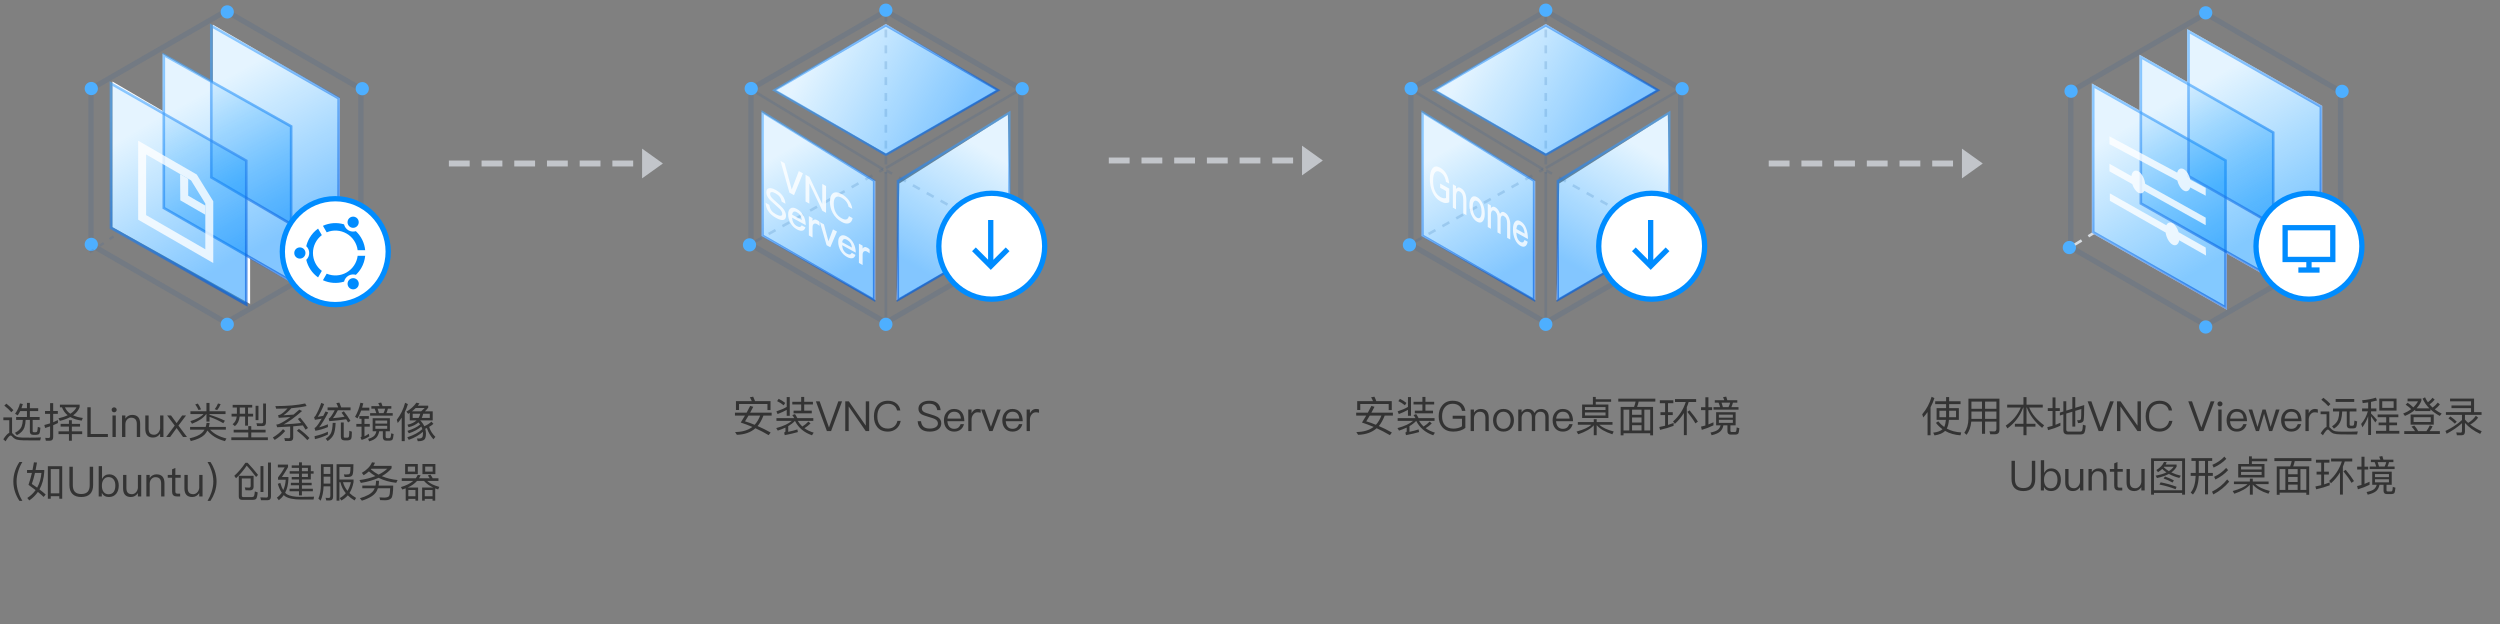 <svg width="841" height="210" viewBox="0 0 841 210" fill="none" xmlns="http://www.w3.org/2000/svg">
<rect x="0" y="0" width="841" height="210" fill="#808080" stroke="none"/>
<path d="M151 56H158V54H151V56ZM162 56H169V54H162V56ZM173 56H180V54H173V56ZM184 56H191V54H184V56ZM195 56H202V54H195V56ZM206 56H213.001V54H206V56ZM216.001 50V60L223.001 55L216.001 50Z" fill="#C2C5CA"/>
<path d="M373 55H380V53H373V55ZM384 55H391V53H384V55ZM395 55H402V53H395V55ZM406 55H413V53H406V55ZM417 55H424V53H417V55ZM428 55H435.001V53H428V55ZM438.001 49V59L445.001 54L438.001 49Z" fill="#C2C5CA"/>
<path d="M595 56H602V54H595V56ZM606 56H613V54H606V56ZM617 56H624V54H617V56ZM628 56H635V54H628V56ZM639 56H646V54H639V56ZM650 56H657.001V54H650V56ZM660.001 50V60L667.001 55L660.001 50Z" fill="#C2C5CA"/>
<path d="M2.138 135.786L1.452 136.444C2.446 137.228 3.23 137.97 3.804 138.67L4.504 137.97C3.86 137.242 3.076 136.514 2.138 135.786ZM10.272 148.148H13.52L13.772 147.14C13.394 147.168 12.862 147.182 12.19 147.196C11.49 147.21 10.804 147.224 10.132 147.224C9.04 147.224 8.116 147.21 7.388 147.196C6.548 147.168 5.918 147.056 5.484 146.86C5.092 146.678 4.728 146.384 4.392 145.978C4.28 145.852 4.168 145.74 4.056 145.656V140.42H1.13V141.344H3.118V145.6C2.53 145.852 1.872 146.58 1.116 147.77L1.872 148.456C2.656 147.14 3.216 146.496 3.566 146.496C3.734 146.496 3.916 146.608 4.112 146.846C4.546 147.35 5.036 147.7 5.582 147.868C6.142 148.022 6.884 148.106 7.78 148.12C8.676 148.134 9.516 148.148 10.272 148.148ZM9.068 135.52V137.312H7.22C7.388 136.864 7.542 136.402 7.682 135.912L6.716 135.716C6.38 136.976 5.834 138.138 5.078 139.188L5.96 139.734C6.268 139.286 6.548 138.81 6.8 138.278H9.068V140.28H5.428V141.26H7.682C7.64 142.128 7.5 142.884 7.262 143.5C6.898 144.34 6.156 145.04 5.022 145.6L5.68 146.398C6.996 145.712 7.85 144.83 8.214 143.766C8.452 143.066 8.592 142.226 8.634 141.26H10.048V145.236C10.048 145.544 10.132 145.796 10.328 145.992C10.51 146.188 10.776 146.286 11.14 146.286H12.148C12.624 146.272 12.96 146.16 13.156 145.964C13.366 145.74 13.52 145.054 13.604 143.892L12.722 143.598C12.666 144.592 12.554 145.152 12.386 145.278C12.274 145.362 12.134 145.404 11.938 145.404H11.434C11.126 145.404 10.986 145.264 10.986 145.012V141.26H13.338V140.28H10.048V138.278H12.848V137.312H10.048V135.52H9.068ZM20.156 136.122V137.032H20.856C21.248 138.096 21.878 138.978 22.76 139.692C21.892 140.112 20.856 140.448 19.666 140.728L20.142 141.582C21.5 141.246 22.676 140.826 23.656 140.294C24.664 140.882 25.952 141.288 27.492 141.498L27.856 140.602C26.582 140.434 25.49 140.14 24.594 139.72C25.658 138.964 26.386 138.054 26.792 136.962V136.122H20.156ZM21.85 137.032H25.728C25.294 137.872 24.608 138.586 23.656 139.188C22.83 138.628 22.228 137.9 21.85 137.032ZM16.642 148.274C17.468 148.274 17.888 147.868 17.888 147.056V143.038C18.434 142.814 18.966 142.576 19.484 142.324V141.302C18.952 141.568 18.42 141.82 17.888 142.044V139.216H19.456V138.25H17.888V135.604H16.852V138.25H15.144V139.216H16.852V142.422C16.222 142.632 15.578 142.814 14.92 142.968L15.172 143.976C15.732 143.808 16.292 143.626 16.852 143.43V146.79C16.852 147.154 16.656 147.35 16.292 147.35C15.942 147.35 15.578 147.322 15.214 147.294L15.424 148.274H16.642ZM20.394 142.59V143.514H23.194V145.11H19.68V146.048H23.194V148.26H24.174V146.048H27.646V145.11H24.174V143.514H26.932V142.59H24.174V141.358H23.194V142.59H20.394ZM29.382 137.004V147H36.298V146.006H30.516V137.004H29.382ZM38.397 137.032C38.158 137.032 37.962 137.102 37.794 137.27C37.627 137.41 37.556 137.606 37.556 137.858C37.556 138.096 37.627 138.292 37.794 138.46C37.962 138.614 38.158 138.698 38.397 138.698C38.635 138.698 38.831 138.614 38.998 138.46C39.166 138.292 39.251 138.096 39.251 137.858C39.251 137.606 39.166 137.41 38.998 137.27C38.831 137.102 38.635 137.032 38.397 137.032ZM37.837 139.762V147H38.956V139.762H37.837ZM44.443 139.566C43.967 139.566 43.532 139.678 43.141 139.902C42.748 140.112 42.426 140.42 42.175 140.826V139.762H41.054V147H42.175V142.632C42.217 141.974 42.426 141.456 42.819 141.064C43.182 140.7 43.617 140.518 44.12 140.518C45.38 140.518 46.025 141.218 46.025 142.632V147H47.145V142.548C47.145 140.56 46.234 139.566 44.443 139.566ZM48.875 139.762V144.242C48.875 146.202 49.743 147.196 51.507 147.196C52.487 147.196 53.271 146.748 53.859 145.88V147H54.979V139.762H53.859V144.172C53.775 144.788 53.537 145.292 53.145 145.684C52.767 146.048 52.333 146.244 51.857 146.244C51.199 146.244 50.723 146.062 50.429 145.726C50.135 145.39 49.995 144.872 49.995 144.186V139.762H48.875ZM56.219 139.762L58.781 143.164L55.911 147H57.241L59.411 143.99L61.567 147H62.897L60.027 143.164L62.589 139.762H61.273L59.411 142.338L57.535 139.762H56.219ZM70.482 140.224C72.05 140.77 73.604 141.484 75.116 142.366L75.662 141.526C74.094 140.756 72.358 140.098 70.482 139.538V139.286H75.872V138.348H70.482V135.548H69.446V138.348H64.056V139.286H68.48C67.696 140.182 66.212 140.98 64.042 141.68L64.588 142.548C66.926 141.638 68.522 140.546 69.362 139.286H69.446V141.834H70.482V140.224ZM69.782 144.816C71.098 146.524 73.072 147.714 75.676 148.4L76.18 147.504C73.814 146.944 71.98 145.964 70.664 144.55H75.984V143.612H70.258C70.37 143.206 70.468 142.758 70.524 142.282H69.488C69.432 142.758 69.334 143.192 69.194 143.612H63.944V144.55H68.788C68.564 144.956 68.27 145.32 67.934 145.642C67.08 146.426 65.694 147.028 63.776 147.448L64.168 148.386C66.31 147.868 67.836 147.168 68.746 146.272C69.166 145.852 69.502 145.362 69.782 144.816ZM66.548 135.758L65.68 136.052C66.128 136.654 66.492 137.284 66.772 137.928L67.626 137.704C67.318 136.976 66.954 136.318 66.548 135.758ZM73.338 135.73C73.03 136.5 72.652 137.144 72.218 137.648L73.058 137.956C73.534 137.368 73.926 136.71 74.22 135.954L73.338 135.73ZM78.266 136.192V137.088H79.694V139.188H77.902V140.112H79.638C79.498 141.26 79.036 142.114 78.252 142.702L79.008 143.36C79.932 142.632 80.464 141.554 80.618 140.112H82.452V143.192H83.432V140.112H85.154V139.188H83.432V137.088H84.846V136.192H78.266ZM80.66 137.088H82.452V139.188H80.66V137.088ZM85.98 136.514V141.33H86.946V136.514H85.98ZM78.602 144.564V145.488H83.516V147.126H77.818V148.05H90.11V147.126H84.524V145.488H89.34V144.564H84.524V143.346H83.516V144.564H78.602ZM88.36 143.318C89.102 143.318 89.48 142.884 89.48 142.03V135.744H88.514V141.792C88.514 142.212 88.346 142.436 88.024 142.436C87.464 142.436 86.89 142.408 86.274 142.366L86.484 143.318H88.36ZM97.446 148.358C98.23 148.358 98.636 147.952 98.636 147.168V143.416C99.84 143.318 100.918 143.22 101.884 143.108C102.22 143.598 102.528 144.074 102.794 144.55L103.606 143.976C102.99 142.982 102.108 141.82 100.96 140.476L100.204 140.938C100.582 141.386 100.946 141.848 101.296 142.296C99.672 142.492 97.712 142.646 95.43 142.772C97.194 141.848 99.252 140.35 101.618 138.264L100.694 137.802C100.022 138.404 99.378 138.964 98.748 139.468C97.6 139.566 96.466 139.65 95.346 139.706C96.242 139.118 97.124 138.334 97.992 137.326C99.98 137.172 101.688 136.92 103.144 136.584L102.654 135.73C99.994 136.318 96.648 136.612 92.63 136.612L92.924 137.494C94.268 137.494 95.528 137.466 96.718 137.41C95.766 138.446 94.94 139.132 94.24 139.482C94.03 139.566 93.806 139.636 93.554 139.664L93.764 140.56C95.164 140.476 96.48 140.392 97.698 140.294C96.27 141.358 94.982 142.142 93.834 142.646C93.568 142.73 93.274 142.8 92.952 142.828L93.232 143.724C94.814 143.654 96.27 143.57 97.614 143.486V146.916C97.614 147.252 97.432 147.434 97.096 147.434C96.634 147.434 96.158 147.406 95.654 147.364L95.878 148.358H97.446ZM100.554 144.27L99.882 144.914C101.366 146.034 102.528 147.084 103.382 148.064L104.096 147.35C103.144 146.314 101.968 145.292 100.554 144.27ZM95.22 144.368C94.296 145.432 93.148 146.37 91.776 147.182L92.406 147.994C93.806 147.14 94.982 146.146 95.934 144.998L95.22 144.368ZM110.312 145.208C109.024 145.852 107.526 146.356 105.818 146.734L105.944 147.742C107.568 147.35 109.024 146.818 110.312 146.174V145.208ZM108.072 135.534C107.512 137.186 106.868 138.642 106.112 139.916C105.972 140.112 105.832 140.238 105.664 140.308L105.93 141.232C106.7 141.12 107.47 140.98 108.226 140.84C107.456 142.184 106.798 143.122 106.266 143.682C106.14 143.794 105.986 143.906 105.804 143.99L106.084 144.914C107.428 144.69 108.842 144.284 110.312 143.668V142.73C109.318 143.164 108.338 143.5 107.358 143.752C108.17 142.744 109.192 141.078 110.424 138.754L109.514 138.404C109.248 138.936 108.996 139.426 108.744 139.902C108.128 140.014 107.512 140.126 106.896 140.21C107.624 139.146 108.338 137.718 109.038 135.926L108.072 135.534ZM110.788 141.68C112.832 141.526 114.722 141.316 116.458 141.036C116.696 141.4 116.906 141.75 117.102 142.114L117.886 141.568C117.368 140.644 116.626 139.58 115.674 138.362L114.904 138.838C115.254 139.286 115.59 139.748 115.898 140.196C114.61 140.406 113.308 140.56 112.006 140.672C112.482 140.112 113.028 139.23 113.644 138.012H117.928V137.046H114.778C114.582 136.458 114.372 135.912 114.162 135.436L113.14 135.604C113.364 136.038 113.574 136.514 113.77 137.046H110.2V138.012H112.594C111.838 139.468 111.236 140.364 110.76 140.714C110.704 140.728 110.648 140.756 110.564 140.784L110.788 141.68ZM111.922 142.254C111.866 143.836 111.67 144.984 111.334 145.712C110.984 146.426 110.396 147.042 109.57 147.574L110.214 148.372C111.166 147.756 111.838 147.014 112.244 146.146C112.608 145.32 112.832 144.018 112.902 142.254H111.922ZM116.906 148.148C117.522 148.12 117.914 147.952 118.096 147.672C118.278 147.364 118.376 146.538 118.376 145.222L117.508 144.914C117.508 145.74 117.466 146.342 117.41 146.734C117.354 147.042 117.172 147.21 116.864 147.238H115.954C115.73 147.21 115.632 147.056 115.632 146.762V142.128H114.666V146.93C114.666 147.742 115.086 148.148 115.926 148.148H116.906ZM124.928 136.626V137.466H126.048C126.244 137.914 126.426 138.418 126.594 138.978H124.508V139.832H132.11V138.978H129.982C130.206 138.502 130.374 137.998 130.5 137.466H131.648V136.626H128.68C128.54 136.178 128.386 135.772 128.246 135.422L127.238 135.59C127.406 135.912 127.574 136.262 127.714 136.626H124.928ZM129.016 138.978H127.504C127.35 138.432 127.196 137.928 127.028 137.466H129.562C129.45 137.984 129.268 138.488 129.016 138.978ZM125.362 140.672V145.068H126.622C126.496 145.684 126.258 146.174 125.922 146.566C125.488 147.014 124.788 147.378 123.836 147.63L124.186 148.47C125.348 148.148 126.174 147.7 126.678 147.112C127.112 146.594 127.406 145.908 127.56 145.068H128.792V147.084C128.792 147.854 129.184 148.246 129.982 148.246H131.004C131.438 148.246 131.76 148.148 131.956 147.966C132.18 147.728 132.334 147.084 132.418 146.02L131.592 145.768C131.55 146.566 131.466 147.056 131.34 147.224C131.242 147.35 131.074 147.42 130.85 147.42H130.248C129.898 147.42 129.73 147.238 129.73 146.888V145.068H131.158V140.672H125.362ZM130.248 144.256H126.272V143.234H130.248V144.256ZM126.272 142.492V141.47H130.248V142.492H126.272ZM121.246 135.478C120.868 137.214 120.266 138.796 119.44 140.224L120.266 140.742C120.728 139.958 121.134 139.076 121.498 138.11H124.242V137.144H121.82C121.96 136.696 122.086 136.206 122.212 135.688L121.246 135.478ZM120.896 139.972V140.882H121.624V142.604H119.874V143.528H121.624V146.706C121.624 146.916 121.498 147.07 121.26 147.154L121.652 147.994C122.632 147.686 123.486 147.28 124.242 146.776L124.06 145.908C123.57 146.258 123.08 146.552 122.604 146.776V143.528H124.396V142.604H122.604V140.882H124.074V139.972H120.896ZM137.85 138.894V141.414H140.146C139.418 142.1 138.396 142.59 137.066 142.87L137.444 143.71C138.816 143.402 139.936 142.856 140.776 142.086C140.972 142.31 141.168 142.548 141.336 142.8C140.328 143.668 138.9 144.382 137.052 144.942L137.542 145.768C139.306 145.18 140.706 144.41 141.742 143.486C141.868 143.752 141.98 144.046 142.078 144.354C140.874 145.474 139.194 146.398 137.01 147.098L137.514 147.966C139.474 147.266 141.056 146.356 142.26 145.264C142.274 145.432 142.288 145.6 142.288 145.782C142.288 146.454 142.19 146.902 142.022 147.126C141.826 147.35 141.574 147.462 141.266 147.49C140.986 147.504 140.65 147.518 140.244 147.518L140.538 148.428C140.846 148.428 141.126 148.414 141.378 148.386C142.078 148.302 142.568 148.092 142.834 147.784C143.142 147.406 143.296 146.734 143.296 145.782C143.268 145.25 143.184 144.746 143.044 144.242C143.226 144.158 143.408 144.074 143.604 143.99C144.052 145.376 144.78 146.636 145.802 147.784L146.46 146.958C145.452 145.978 144.752 144.858 144.36 143.598C144.892 143.304 145.368 142.968 145.802 142.59L145.144 141.834C144.5 142.45 143.688 142.968 142.736 143.388C142.428 142.688 141.966 142.044 141.364 141.428L141.378 141.414H145.564V138.362H142.96C143.324 138.012 143.688 137.606 144.052 137.13V136.472H140.538C140.734 136.234 140.916 135.982 141.112 135.702L140.076 135.464C139.208 136.71 138.074 137.718 136.702 138.474L137.318 139.23C137.486 139.118 137.654 139.006 137.85 138.894ZM141.686 138.362H138.592C139.012 138.026 139.432 137.662 139.838 137.256H142.876C142.484 137.648 142.092 138.026 141.686 138.362ZM144.584 140.588H141.882C142.078 140.168 142.246 139.692 142.358 139.188H144.584V140.588ZM140.818 140.588H138.83V139.188H141.378C141.266 139.692 141.07 140.154 140.818 140.588ZM135.134 140.504V148.386H136.156V138.698C136.576 137.83 136.94 136.906 137.22 135.94L136.282 135.492C135.694 137.648 134.77 139.566 133.482 141.232L133.804 142.296C134.28 141.722 134.728 141.12 135.134 140.504ZM6.546 155.422C5.93 156.318 5.454 157.284 5.104 158.306C4.684 159.51 4.488 160.728 4.488 161.974C4.488 163.192 4.684 164.41 5.104 165.614C5.454 166.622 5.93 167.588 6.546 168.498H7.526C6.952 167.56 6.504 166.594 6.196 165.6C5.776 164.368 5.58 163.15 5.58 161.96C5.58 160.756 5.776 159.552 6.196 158.32C6.504 157.312 6.952 156.346 7.526 155.422H6.546ZM20.924 156.822H16.094V167.784H17.074V166.93H19.944V167.784H20.924V156.822ZM17.074 165.95V157.802H19.944V165.95H17.074ZM11.418 155.52C11.278 156.402 11.11 157.27 10.942 158.11H9.094V159.09H10.732C10.396 160.532 10.018 161.862 9.584 163.094C10.452 163.71 11.25 164.312 11.978 164.872C11.25 165.894 10.326 166.776 9.178 167.518L9.85 168.344C11.012 167.546 11.978 166.594 12.748 165.488C13.504 166.09 14.148 166.65 14.68 167.168L15.366 166.356C14.82 165.852 14.12 165.278 13.28 164.634C14.218 162.968 14.75 160.994 14.89 158.698V158.11H11.978C12.132 157.34 12.286 156.5 12.44 155.604L11.418 155.52ZM12.496 164.046C11.95 163.654 11.348 163.234 10.704 162.8C11.068 161.82 11.432 160.574 11.768 159.09H13.938C13.784 160.952 13.308 162.604 12.496 164.046ZM23.346 157.004V163.164C23.346 164.466 23.682 165.46 24.354 166.16C25.026 166.846 26.02 167.196 27.336 167.196C28.652 167.196 29.646 166.846 30.332 166.146C30.99 165.46 31.326 164.466 31.326 163.164V157.004H30.178V163.178C30.178 164.158 29.954 164.9 29.52 165.404C29.044 165.922 28.316 166.188 27.336 166.188C26.342 166.188 25.614 165.922 25.152 165.404C24.704 164.9 24.494 164.158 24.494 163.178V157.004H23.346ZM33.2 156.808V167H34.25V165.81C34.74 166.734 35.538 167.196 36.658 167.196C37.708 167.196 38.534 166.804 39.136 166.048C39.668 165.348 39.948 164.452 39.948 163.36C39.948 162.296 39.668 161.428 39.136 160.728C38.548 159.944 37.736 159.566 36.714 159.566C35.678 159.566 34.88 160.07 34.32 161.092V156.808H33.2ZM36.476 160.49C37.26 160.49 37.848 160.77 38.254 161.33C38.618 161.82 38.8 162.492 38.8 163.36C38.8 164.228 38.618 164.914 38.282 165.418C37.89 165.978 37.302 166.272 36.518 166.272C35.79 166.272 35.216 165.992 34.824 165.432C34.46 164.928 34.278 164.27 34.278 163.458V163.318C34.278 162.478 34.474 161.792 34.894 161.274C35.286 160.742 35.818 160.49 36.476 160.49ZM41.403 159.762V164.242C41.403 166.202 42.271 167.196 44.035 167.196C45.015 167.196 45.799 166.748 46.387 165.88V167H47.507V159.762H46.387V164.172C46.303 164.788 46.065 165.292 45.673 165.684C45.295 166.048 44.861 166.244 44.385 166.244C43.727 166.244 43.251 166.062 42.957 165.726C42.663 165.39 42.523 164.872 42.523 164.186V159.762H41.403ZM52.625 159.566C52.149 159.566 51.715 159.678 51.323 159.902C50.931 160.112 50.609 160.42 50.357 160.826V159.762H49.237V167H50.357V162.632C50.399 161.974 50.609 161.456 51.001 161.064C51.365 160.7 51.799 160.518 52.303 160.518C53.563 160.518 54.207 161.218 54.207 162.632V167H55.327V162.548C55.327 160.56 54.417 159.566 52.625 159.566ZM58.989 157.424L57.883 157.886V159.762H56.428V160.7H57.883V165.306C57.883 165.852 57.995 166.258 58.233 166.538C58.486 166.846 58.919 167 59.508 167H60.599V166.062H59.675C59.423 166.062 59.242 165.992 59.144 165.88C59.032 165.768 58.989 165.572 58.989 165.306V160.7H60.782V159.762H58.989V157.424ZM62.034 159.762V164.242C62.034 166.202 62.902 167.196 64.666 167.196C65.646 167.196 66.43 166.748 67.018 165.88V167H68.138V159.762H67.018V164.172C66.934 164.788 66.696 165.292 66.304 165.684C65.926 166.048 65.492 166.244 65.016 166.244C64.358 166.244 63.882 166.062 63.588 165.726C63.294 165.39 63.154 164.872 63.154 164.186V159.762H62.034ZM69.812 155.422C70.372 156.346 70.82 157.312 71.142 158.32C71.548 159.552 71.758 160.756 71.758 161.96C71.758 163.15 71.548 164.368 71.142 165.6C70.82 166.594 70.372 167.56 69.812 168.498H70.792C71.394 167.588 71.87 166.622 72.234 165.614C72.64 164.41 72.85 163.192 72.85 161.974C72.85 160.728 72.64 159.51 72.234 158.306C71.87 157.284 71.394 156.318 70.792 155.422H69.812ZM84.33 160.952V163.472C84.33 163.85 84.134 164.046 83.77 164.046C83.35 164.046 82.874 164.018 82.342 163.962L82.594 164.914C83.084 164.942 83.602 164.956 84.134 164.956C84.904 164.928 85.296 164.536 85.31 163.78V160.056H80.326V167.084C80.326 167.798 80.704 168.162 81.488 168.162H84.82C85.478 168.162 85.926 168.05 86.15 167.826C86.402 167.546 86.584 166.818 86.682 165.628L85.73 165.32C85.674 166.09 85.576 166.608 85.45 166.874C85.338 167.098 85.03 167.224 84.554 167.224H81.88C81.516 167.224 81.348 167.056 81.348 166.734V160.952H84.33ZM82.552 155.688C81.432 157.368 80.186 158.824 78.814 160.07L79.402 160.882C80.774 159.594 81.964 158.18 83 156.64C83.896 157.592 84.946 158.866 86.15 160.462L86.808 159.762C85.688 158.334 84.512 156.976 83.294 155.688H82.552ZM87.634 156.794V165.516H88.614V156.794H87.634ZM89.972 168.274C90.756 168.274 91.162 167.84 91.162 167V155.604H90.154V166.748C90.154 167.168 89.972 167.378 89.622 167.378C88.978 167.378 88.292 167.35 87.578 167.308L87.802 168.274H89.972ZM104.56 161.302V159.342H105.498V158.502H104.56V156.556H101.564V155.534H100.584V156.556H98.134V157.396H100.584V158.502H97.448V159.342H100.584V160.462H98.134V161.302H100.584V162.422H97.84V163.248H100.584V164.41H97.406V165.264H100.584V166.65H101.564V165.264H105.246V164.41H101.564V163.248H104.84V162.422H101.564V161.302H104.56ZM101.564 157.396H103.58V158.502H101.564V157.396ZM101.564 159.342H103.58V160.462H101.564V159.342ZM100.906 167.154C99.002 167.126 97.56 166.86 96.608 166.328C96.37 166.188 96.146 166.006 95.922 165.768C96.594 164.48 96.972 162.912 97.028 161.064V160.462H94.83C95.502 159.51 96.202 158.404 96.902 157.116V156.29H93.472V157.242H95.768C95.096 158.446 94.34 159.566 93.528 160.602V161.386H96.118C96.034 162.716 95.754 163.878 95.278 164.872C94.914 164.256 94.578 163.444 94.298 162.45L93.458 162.758C93.794 163.962 94.242 164.956 94.788 165.74C94.34 166.384 93.794 166.944 93.136 167.42L93.794 168.274C94.438 167.784 94.998 167.21 95.446 166.552C95.586 166.692 95.74 166.818 95.922 166.958C97.014 167.686 98.82 168.05 101.34 168.05H105.484L105.652 167.084C104.028 167.126 102.446 167.154 100.906 167.154ZM108.872 160.35H111.126V162.688H108.872V160.35ZM111.126 159.44H108.872V157.074H111.126V159.44ZM108.858 163.598H111.126V166.762C111.126 167.266 110.944 167.518 110.594 167.518C110.258 167.518 109.908 167.49 109.516 167.462L109.754 168.358H110.874C111.658 168.358 112.05 167.924 112.05 167.084V156.164H107.962V162.884C107.948 164.844 107.668 166.468 107.108 167.728L107.864 168.428C108.438 167.168 108.774 165.558 108.858 163.598ZM114.178 162.212H114.514C114.822 163.584 115.424 164.816 116.32 165.908C115.76 166.58 115.088 167.126 114.29 167.56L114.822 168.372C115.662 167.924 116.376 167.35 116.992 166.636C117.636 167.266 118.392 167.84 119.288 168.358L119.792 167.504C118.938 167.014 118.196 166.468 117.566 165.852C118.21 164.844 118.672 163.612 118.938 162.17V161.316H114.178V157.074H117.916C117.888 158.138 117.832 158.824 117.734 159.132C117.65 159.342 117.524 159.482 117.356 159.538C117.188 159.58 116.95 159.608 116.614 159.608C116.222 159.608 115.914 159.594 115.676 159.594L115.942 160.462H117.076C117.958 160.462 118.476 160.168 118.644 159.594C118.812 159.034 118.896 157.886 118.896 156.15H113.226V168.414H114.178V162.212ZM115.382 162.212H118.042C117.79 163.318 117.412 164.284 116.894 165.124C116.18 164.256 115.676 163.29 115.382 162.212ZM125.14 155.52C124.552 156.92 123.404 158.096 121.724 159.062L122.34 159.874C122.984 159.482 123.558 159.048 124.09 158.572C124.762 159.16 125.49 159.692 126.274 160.154C124.734 160.77 122.956 161.218 120.926 161.498L121.388 162.45C123.656 162.1 125.658 161.526 127.366 160.742C129.102 161.61 131.076 162.17 133.288 162.422L133.75 161.484C131.804 161.288 130.04 160.854 128.458 160.182C129.746 159.454 130.838 158.572 131.734 157.536V156.724H125.63C125.826 156.388 126.008 156.038 126.162 155.66L125.14 155.52ZM127.352 159.664C126.414 159.174 125.546 158.586 124.762 157.9L124.944 157.676H130.292C129.466 158.432 128.486 159.104 127.352 159.664ZM126.498 161.75C126.498 162.31 126.442 162.842 126.33 163.346H121.878V164.256H126.05C125.938 164.536 125.784 164.802 125.616 165.054C124.888 166.076 123.362 166.93 121.066 167.602L121.738 168.428C124.314 167.616 125.952 166.566 126.666 165.306C126.848 164.97 127.002 164.62 127.114 164.256H131.258C131.216 165.656 131.09 166.524 130.88 166.86C130.656 167.196 130.138 167.378 129.298 167.392L127.646 167.322L127.898 168.232C128.542 168.26 129.088 168.288 129.536 168.288C130.53 168.288 131.23 168.05 131.636 167.588C132.042 167.126 132.252 165.712 132.28 163.346H127.352C127.436 162.842 127.492 162.31 127.492 161.75H126.498ZM136.284 156.094V159.496H140.554V156.094H136.284ZM139.63 158.642H137.194V156.962H139.63V158.642ZM142.108 156.094V159.496H146.462V156.094H142.108ZM145.552 158.642H143.032V156.962H145.552V158.642ZM135.15 160.896V161.792H139.014C138.034 162.632 136.662 163.318 134.87 163.85L135.332 164.676C135.724 164.55 136.102 164.424 136.48 164.284V168.414H137.362V167.812H139.756V168.414H140.652V164.004H137.138C138.454 163.416 139.504 162.688 140.288 161.792H142.654C143.354 162.646 144.39 163.388 145.734 164.004H141.996V168.414H142.892V167.812H145.51V168.414H146.406V164.298C146.714 164.41 147.036 164.536 147.386 164.648L147.792 163.794C145.986 163.304 144.628 162.632 143.718 161.792H147.498V160.896H145.566C145.342 160.462 145.09 160.056 144.796 159.664L143.942 159.944C144.166 160.224 144.376 160.546 144.572 160.896H140.96C141.156 160.56 141.338 160.224 141.478 159.86L140.512 159.762C140.344 160.154 140.134 160.532 139.868 160.896H135.15ZM137.362 166.944V164.844H139.756V166.944H137.362ZM142.892 166.944V164.844H145.51V166.944H142.892Z" fill="#333333"/>
<path d="M259.206 134.934H253.998C253.802 134.388 253.592 133.898 253.368 133.45L252.248 133.646C252.486 134.038 252.696 134.458 252.892 134.934H247.572V137.93H248.608V135.914H258.17V137.944H259.206V134.934ZM247.236 138.826V139.806H250.61C250.162 140.576 249.686 141.36 249.182 142.144C250.484 142.564 251.786 143.054 253.102 143.614C251.618 144.748 249.672 145.322 247.292 145.336L247.88 146.274C250.484 146.19 252.556 145.462 254.124 144.062C255.608 144.734 257.092 145.518 258.576 146.386L259.248 145.504C257.764 144.664 256.294 143.936 254.852 143.32C255.594 142.452 256.252 141.29 256.826 139.806H259.584V138.826H252.346C252.682 138.21 253.032 137.552 253.396 136.852L252.36 136.544C251.982 137.3 251.576 138.056 251.156 138.826H247.236ZM251.8 139.806H255.72C255.244 141.038 254.628 142.074 253.872 142.9C252.766 142.438 251.688 142.046 250.624 141.738C250.988 141.178 251.38 140.534 251.8 139.806ZM264.652 133.576V136.894C263.672 137.454 262.51 137.958 261.18 138.378L261.572 139.288C262.748 138.854 263.77 138.378 264.652 137.874V139.876H265.674V133.576H264.652ZM266.528 135.158V136.068H269.51V138.14H266.962V139.05H273.08V138.14H270.532V136.068H273.472V135.158H270.532V133.534H269.51V135.158H266.528ZM261.95 134.164L261.418 134.948C262.174 135.284 262.902 135.746 263.63 136.348L264.148 135.55C263.476 135.004 262.748 134.542 261.95 134.164ZM261.194 140.66V141.584H266.36C265.24 142.564 263.504 143.376 261.124 144.006L261.642 144.86C262.594 144.552 263.448 144.202 264.232 143.838V145.014C264.232 145.238 264.078 145.406 263.784 145.518L263.994 146.386C265.716 146.05 267.186 145.714 268.404 145.35L268.236 144.454C267.284 144.762 266.262 145.042 265.156 145.266V143.362C266.08 142.816 266.836 142.228 267.424 141.584C268.6 143.908 270.504 145.518 273.15 146.428L273.724 145.546C272.534 145.182 271.498 144.692 270.616 144.048C271.4 143.572 272.072 143.04 272.66 142.438L271.946 141.808C271.386 142.424 270.7 142.984 269.902 143.474C269.3 142.928 268.796 142.298 268.376 141.584H273.598V140.66H268.222C267.984 140.156 267.718 139.708 267.438 139.316L266.514 139.624C266.766 139.946 266.99 140.296 267.186 140.66H261.194ZM274.466 135.004L278.162 145H279.576L283.272 135.004H282.012L278.89 143.754H278.848L275.726 135.004H274.466ZM284.345 135.004V145H285.493V136.782H285.535L291.219 145H292.395V135.004H291.247V143.138H291.205L285.549 135.004H284.345ZM298.719 134.808C297.179 134.808 295.975 135.326 295.135 136.39C294.365 137.342 293.987 138.56 293.987 140.044C293.987 141.528 294.351 142.732 295.107 143.656C295.933 144.678 297.123 145.196 298.677 145.196C299.741 145.196 300.665 144.888 301.435 144.286C302.261 143.642 302.779 142.732 303.003 141.57H301.897C301.701 142.438 301.295 143.096 300.707 143.544C300.147 143.964 299.475 144.174 298.677 144.174C297.501 144.174 296.619 143.782 296.003 143.012C295.415 142.284 295.135 141.29 295.135 140.044C295.135 138.798 295.429 137.804 296.017 137.048C296.647 136.236 297.543 135.83 298.705 135.83C299.489 135.83 300.147 136.012 300.693 136.39C301.253 136.782 301.617 137.342 301.757 138.07H302.863C302.723 137.076 302.275 136.278 301.519 135.69C300.763 135.102 299.825 134.808 298.719 134.808ZM312.615 134.808C311.579 134.808 310.725 135.032 310.067 135.48C309.325 135.956 308.961 136.642 308.961 137.51C308.961 138.35 309.339 138.994 310.109 139.442C310.431 139.61 311.201 139.89 312.405 140.254C313.525 140.576 314.239 140.814 314.519 140.982C315.177 141.332 315.513 141.822 315.513 142.452C315.513 142.984 315.261 143.404 314.757 143.712C314.253 144.02 313.581 144.174 312.769 144.174C311.873 144.174 311.201 143.978 310.739 143.614C310.235 143.208 309.927 142.564 309.829 141.696H308.695C308.779 142.928 309.213 143.838 309.997 144.44C310.669 144.944 311.593 145.196 312.769 145.196C313.959 145.196 314.897 144.944 315.597 144.454C316.297 143.95 316.647 143.25 316.647 142.382C316.647 141.472 316.227 140.772 315.401 140.268C314.981 140.016 314.113 139.694 312.797 139.302C311.831 139.022 311.215 138.812 310.963 138.672C310.389 138.364 310.109 137.958 310.109 137.454C310.109 136.88 310.347 136.46 310.823 136.18C311.243 135.928 311.817 135.816 312.559 135.816C313.371 135.816 314.001 135.984 314.449 136.348C314.883 136.698 315.163 137.23 315.289 137.958H316.423C316.325 136.908 315.947 136.11 315.275 135.578C314.631 135.06 313.735 134.808 312.615 134.808ZM320.943 137.566C319.893 137.566 319.067 137.944 318.451 138.7C317.835 139.414 317.541 140.31 317.541 141.374C317.541 142.55 317.849 143.474 318.493 144.174C319.109 144.846 319.949 145.196 320.985 145.196C321.923 145.196 322.693 144.916 323.295 144.384C323.785 143.936 324.107 143.376 324.275 142.676H323.155C322.973 143.18 322.735 143.558 322.427 143.81C322.063 144.104 321.573 144.258 320.985 144.258C320.299 144.258 319.753 144.034 319.361 143.586C318.969 143.138 318.759 142.508 318.703 141.696H324.415C324.387 140.436 324.107 139.442 323.575 138.742C322.987 137.958 322.105 137.566 320.943 137.566ZM320.971 138.504C322.343 138.504 323.113 139.274 323.253 140.828H318.731C318.801 140.114 319.025 139.554 319.417 139.134C319.809 138.714 320.327 138.504 320.971 138.504ZM328.904 137.566C328.4 137.566 327.966 137.72 327.588 138.028C327.28 138.266 327.028 138.602 326.832 139.022V137.762H325.726V145H326.832V141.164C326.832 140.492 327.014 139.918 327.406 139.442C327.784 138.938 328.26 138.7 328.82 138.7C329.17 138.7 329.534 138.742 329.898 138.854V137.734C329.632 137.622 329.296 137.566 328.904 137.566ZM330.042 137.762L332.772 145H333.906L336.65 137.762H335.418L333.346 143.6L331.274 137.762H330.042ZM340.576 137.566C339.526 137.566 338.7 137.944 338.084 138.7C337.468 139.414 337.174 140.31 337.174 141.374C337.174 142.55 337.482 143.474 338.126 144.174C338.742 144.846 339.582 145.196 340.618 145.196C341.556 145.196 342.326 144.916 342.928 144.384C343.418 143.936 343.74 143.376 343.908 142.676H342.788C342.606 143.18 342.368 143.558 342.06 143.81C341.696 144.104 341.206 144.258 340.618 144.258C339.932 144.258 339.386 144.034 338.994 143.586C338.602 143.138 338.392 142.508 338.336 141.696H344.048C344.02 140.436 343.74 139.442 343.208 138.742C342.62 137.958 341.738 137.566 340.576 137.566ZM340.604 138.504C341.976 138.504 342.746 139.274 342.886 140.828H338.364C338.434 140.114 338.658 139.554 339.05 139.134C339.442 138.714 339.96 138.504 340.604 138.504ZM348.537 137.566C348.033 137.566 347.599 137.72 347.221 138.028C346.913 138.266 346.661 138.602 346.465 139.022V137.762H345.359V145H346.465V141.164C346.465 140.492 346.647 139.918 347.039 139.442C347.417 138.938 347.893 138.7 348.453 138.7C348.803 138.7 349.167 138.742 349.531 138.854V137.734C349.265 137.622 348.929 137.566 348.537 137.566Z" fill="#333333"/>
<path d="M468.191 134.934V137.944H467.155V135.914H457.593V137.93H456.557V134.934H461.877C461.681 134.467 461.466 134.038 461.233 133.646L462.353 133.45C462.586 133.907 462.796 134.402 462.983 134.934H468.191ZM456.221 138.826H460.141C460.645 137.902 461.046 137.141 461.345 136.544L462.381 136.852C462.017 137.552 461.667 138.21 461.331 138.826H468.569V139.806H465.811C465.242 141.271 464.584 142.443 463.837 143.32C465.302 143.945 466.768 144.673 468.233 145.504L467.561 146.386C466.002 145.481 464.518 144.706 463.109 144.062C461.55 145.453 459.469 146.19 456.865 146.274L456.277 145.336C458.666 145.317 460.603 144.743 462.087 143.614C460.752 143.045 459.446 142.555 458.167 142.144C458.643 141.407 459.119 140.627 459.595 139.806H456.221V138.826ZM460.785 139.806C460.365 140.534 459.973 141.178 459.609 141.738C460.617 142.027 461.7 142.415 462.857 142.9C463.613 142.079 464.229 141.047 464.705 139.806H460.785ZM473.637 133.576H474.659V139.876H473.637V137.874C472.722 138.397 471.696 138.868 470.557 139.288L470.165 138.378C471.472 137.967 472.629 137.473 473.637 136.894V133.576ZM475.513 135.158H478.495V133.534H479.517V135.158H482.457V136.068H479.517V138.14H482.065V139.05H475.947V138.14H478.495V136.068H475.513V135.158ZM470.935 134.164C471.719 134.537 472.452 134.999 473.133 135.55L472.615 136.348C471.887 135.751 471.15 135.284 470.403 134.948L470.935 134.164ZM470.179 140.66H476.171C475.966 140.277 475.742 139.932 475.499 139.624L476.423 139.316C476.712 139.727 476.974 140.175 477.207 140.66H482.583V141.584H477.361C477.79 142.303 478.299 142.933 478.887 143.474C479.69 142.979 480.371 142.424 480.931 141.808L481.645 142.438C481.057 143.045 480.376 143.581 479.601 144.048C480.46 144.673 481.496 145.173 482.709 145.546L482.135 146.428C479.494 145.523 477.585 143.908 476.409 141.584C475.83 142.219 475.074 142.811 474.141 143.362V145.266C475.158 145.061 476.185 144.79 477.221 144.454L477.389 145.35C476.26 145.686 474.79 146.031 472.979 146.386L472.769 145.518C473.068 145.406 473.217 145.238 473.217 145.014V143.838C472.349 144.239 471.486 144.58 470.627 144.86L470.109 144.006C472.47 143.381 474.216 142.573 475.345 141.584H470.179V140.66ZM488.659 134.808C489.919 134.808 490.913 135.111 491.641 135.718C492.341 136.287 492.78 137.118 492.957 138.21H491.809C491.66 137.463 491.324 136.885 490.801 136.474C490.26 136.045 489.546 135.83 488.659 135.83C487.576 135.83 486.713 136.213 486.069 136.978C485.434 137.725 485.117 138.747 485.117 140.044C485.117 141.304 485.425 142.298 486.041 143.026C486.704 143.801 487.684 144.188 488.981 144.188C489.485 144.188 490.008 144.113 490.549 143.964C491.016 143.833 491.436 143.647 491.809 143.404V140.856H488.673V139.862H492.943V143.95C492.486 144.323 491.902 144.627 491.193 144.86C490.465 145.084 489.69 145.196 488.869 145.196C487.282 145.196 486.055 144.692 485.187 143.684C484.375 142.741 483.969 141.528 483.969 140.044C483.969 138.551 484.37 137.328 485.173 136.376C486.022 135.331 487.184 134.808 488.659 134.808ZM498.11 137.566C499.911 137.566 500.812 138.56 500.812 140.548V145H499.692V140.632C499.692 139.223 499.057 138.518 497.788 138.518C497.284 138.518 496.85 138.7 496.486 139.064C496.103 139.447 495.888 139.969 495.842 140.632V145H494.722V137.762H495.842V138.826C496.094 138.415 496.416 138.107 496.808 137.902C497.2 137.678 497.634 137.566 498.11 137.566ZM505.776 137.566C506.868 137.566 507.731 137.939 508.366 138.686C508.982 139.395 509.29 140.296 509.29 141.388C509.29 142.461 508.986 143.353 508.38 144.062C507.726 144.818 506.858 145.196 505.776 145.196C504.693 145.196 503.83 144.818 503.186 144.062C502.57 143.362 502.262 142.471 502.262 141.388C502.262 140.296 502.57 139.395 503.186 138.686C503.82 137.939 504.684 137.566 505.776 137.566ZM505.776 138.504C505.001 138.504 504.404 138.798 503.984 139.386C503.601 139.909 503.41 140.576 503.41 141.388C503.41 142.191 503.601 142.853 503.984 143.376C504.404 143.964 505.001 144.258 505.776 144.258C506.532 144.258 507.134 143.964 507.582 143.376C507.964 142.835 508.156 142.172 508.156 141.388C508.156 140.595 507.964 139.927 507.582 139.386C507.134 138.798 506.532 138.504 505.776 138.504ZM513.909 137.566C515.02 137.566 515.776 138.023 516.177 138.938C516.457 138.453 516.793 138.107 517.185 137.902C517.54 137.678 517.964 137.566 518.459 137.566C519.206 137.566 519.817 137.804 520.293 138.28C520.75 138.784 520.979 139.442 520.979 140.254V145H519.859V140.436C519.859 139.801 519.724 139.325 519.453 139.008C519.182 138.681 518.734 138.518 518.109 138.518C517.614 138.518 517.218 138.695 516.919 139.05C516.592 139.405 516.429 139.876 516.429 140.464V145H515.309V140.436C515.309 139.157 514.754 138.518 513.643 138.518C513.12 138.518 512.696 138.723 512.369 139.134C512.033 139.526 511.865 140.011 511.865 140.59V145H510.745V137.762H511.865V138.728C512.406 137.953 513.088 137.566 513.909 137.566ZM525.704 137.566C526.87 137.566 527.748 137.958 528.336 138.742C528.868 139.442 529.148 140.427 529.176 141.696H523.464C523.52 142.517 523.739 143.147 524.122 143.586C524.514 144.034 525.055 144.258 525.746 144.258C526.334 144.258 526.814 144.109 527.188 143.81C527.486 143.567 527.729 143.189 527.916 142.676H529.036C528.868 143.367 528.541 143.936 528.056 144.384C527.44 144.925 526.67 145.196 525.746 145.196C524.71 145.196 523.879 144.855 523.254 144.174C522.619 143.483 522.302 142.55 522.302 141.374C522.302 140.291 522.605 139.4 523.212 138.7C523.828 137.944 524.658 137.566 525.704 137.566ZM525.732 138.504C525.088 138.504 524.57 138.714 524.178 139.134C523.795 139.545 523.566 140.109 523.492 140.828H528.014C527.874 139.279 527.113 138.504 525.732 138.504ZM530.781 141.976H536.143V141.024H537.123V141.976H542.443V142.872H537.977C539.032 143.833 540.656 144.594 542.849 145.154L542.401 146.092C539.956 145.308 538.196 144.281 537.123 143.012V146.4H536.143V143.068C535.144 144.235 533.404 145.243 530.921 146.092L530.361 145.182C532.788 144.51 534.449 143.74 535.345 142.872H530.781V141.976ZM535.849 133.52H536.815V134.304H541.981V135.172H536.815V136.082H541.057V140.618H532.223V136.082H535.849V133.52ZM540.105 139.764V138.756H533.175V139.764H540.105ZM533.175 137.93H540.105V136.936H533.175V137.93ZM544.389 134.122H556.849V135.102H551.235C551.132 135.681 550.96 136.278 550.717 136.894H556.093V146.442H555.127V145.742H546.153V146.442H545.187V136.894H549.695C549.938 136.25 550.11 135.653 550.213 135.102H544.389V134.122ZM546.153 144.818H548.085V137.804H546.153V144.818ZM549.023 144.818H552.215V143.026H549.023V144.818ZM553.153 144.818H555.127V137.804H553.153V144.818ZM549.023 142.144H552.215V140.436H549.023V142.144ZM549.023 139.54H552.215V137.804H549.023V139.54ZM568.385 138.056C569.626 139.54 570.555 140.8 571.171 141.836L570.331 142.424C569.65 141.229 568.744 139.937 567.615 138.546L568.385 138.056ZM558.585 138.658H560.139V135.634H558.375V134.654H562.911V135.634H561.119V138.658H562.715V139.624H561.119V142.942C561.66 142.774 562.286 142.555 562.995 142.284V143.25C561.604 143.791 560.088 144.244 558.445 144.608L558.193 143.642C558.837 143.53 559.486 143.39 560.139 143.222V139.624H558.585V138.658ZM563.471 134.248H570.583V135.228H568.063C567.886 135.844 567.676 136.432 567.433 136.992V146.386H566.453V138.924C565.641 140.277 564.633 141.495 563.429 142.578L562.813 141.78C564.848 139.988 566.271 137.804 567.083 135.228H563.471V134.248ZM576.855 134.626H580.047C579.879 134.159 579.744 133.819 579.641 133.604L580.705 133.422C580.826 133.73 580.948 134.131 581.069 134.626H584.429V135.466H582.959C582.819 136.007 582.646 136.502 582.441 136.95H584.835V137.804H576.435V136.95H578.633C578.484 136.39 578.316 135.895 578.129 135.466H576.855V134.626ZM581.461 136.95C581.732 136.427 581.918 135.933 582.021 135.466H579.137C579.324 136.007 579.473 136.502 579.585 136.95H581.461ZM577.303 138.672H583.869V143.082H582.105V144.874C582.105 145.173 582.236 145.322 582.497 145.322H583.645C583.804 145.322 583.93 145.261 584.023 145.14C584.116 144.972 584.182 144.519 584.219 143.782L585.115 144.062C585.031 145.07 584.891 145.686 584.695 145.91C584.499 146.106 584.205 146.204 583.813 146.204H582.217C581.48 146.204 581.111 145.826 581.111 145.07V143.082H579.753C579.585 143.931 579.235 144.613 578.703 145.126C578.115 145.677 577.144 146.106 575.791 146.414L575.413 145.518C576.589 145.275 577.434 144.949 577.947 144.538C578.367 144.174 578.656 143.689 578.815 143.082H577.303V138.672ZM582.931 142.256V141.22H578.227V142.256H582.931ZM578.227 140.506H582.931V139.484H578.227V140.506ZM576.407 143.082C575.203 143.689 573.896 144.197 572.487 144.608L572.221 143.516C572.716 143.404 573.206 143.278 573.691 143.138V137.958H572.235V136.978H573.691V133.646H574.713V136.978H575.959V137.958H574.713V142.788C575.32 142.555 575.884 142.312 576.407 142.06V143.082Z" fill="#333333"/>
<path d="M650.994 134.99H654.662V133.562H655.684V134.99H659.534V135.956H655.684V137.286H658.96V141.248H655.628C655.516 142.508 655.273 143.483 654.9 144.174C656.3 144.939 657.919 145.373 659.758 145.476L659.506 146.442C657.537 146.311 655.815 145.817 654.34 144.958C653.584 145.723 652.394 146.227 650.77 146.47L650.336 145.546C651.773 145.387 652.814 145 653.458 144.384C652.627 143.796 651.89 143.087 651.246 142.256L652.016 141.724C652.604 142.461 653.276 143.101 654.032 143.642C654.331 143.017 654.522 142.219 654.606 141.248H651.47V137.286H654.662V135.956H650.994V134.99ZM658.008 140.338V138.182H655.684V140.17L655.67 140.338H658.008ZM654.648 140.338L654.662 140.17V138.182H652.422V140.338H654.648ZM648.432 138.616C647.956 139.288 647.471 139.89 646.976 140.422L646.64 139.358C648.096 137.65 649.146 135.69 649.79 133.478L650.742 133.912C650.387 135.013 649.953 136.045 649.44 137.006V146.428H648.432V138.616ZM663.188 138.448V140.898H666.744V138.448H663.188ZM663.132 141.822C662.973 143.623 662.451 145.107 661.564 146.274L660.794 145.588C661.69 144.337 662.152 142.755 662.18 140.842V134.122H672.61V144.608C672.61 145.588 672.12 146.078 671.14 146.078H669.53L669.264 145.084C670.011 145.121 670.529 145.14 670.818 145.14C671.331 145.14 671.588 144.846 671.588 144.258V141.822H667.78V145.924H666.744V141.822H663.132ZM671.588 140.898V138.448H667.78V140.898H671.588ZM671.588 137.51V135.102H667.78V137.51H671.588ZM666.744 135.102H663.188V137.51H666.744V135.102ZM675.214 136.138H680.688V133.604H681.724V136.138H687.184V137.104H682.62C683.553 139.325 685.229 141.313 687.646 143.068L686.96 143.936C684.496 141.92 682.788 139.643 681.836 137.104H681.724V142.564H684.72V143.53H681.724V146.4H680.688V143.53H677.804V142.564H680.688V137.104H680.59C679.554 139.941 677.79 142.279 675.298 144.118L674.724 143.18C677.057 141.621 678.747 139.596 679.792 137.104H675.214V136.138ZM701.128 136.264C701.128 139.092 701.058 140.814 700.918 141.43C700.778 142.027 700.181 142.326 699.126 142.326H699.042L698.762 141.332C699.042 141.351 699.233 141.36 699.336 141.36C699.719 141.36 699.952 141.206 700.036 140.898C700.101 140.609 700.143 139.507 700.162 137.594L698.118 138.21V143.502H697.138V138.504L695.094 139.12V144.552C695.094 144.981 695.337 145.196 695.822 145.196H699.756C700.055 145.196 700.26 145.103 700.372 144.916C700.531 144.683 700.638 144.001 700.694 142.872L701.632 143.166C701.529 144.585 701.343 145.443 701.072 145.742C700.829 146.013 700.451 146.148 699.938 146.148H695.514C694.581 146.148 694.114 145.681 694.114 144.748V139.414L692.938 139.778V138.798L694.114 138.434V134.99H695.094V138.126L697.138 137.496V133.562H698.118V137.188L701.128 136.264ZM693.12 143.208C691.813 143.824 690.427 144.323 688.962 144.706L688.71 143.698C689.233 143.586 689.821 143.437 690.474 143.25V138.266H688.878V137.286H690.474V133.674H691.468V137.286H692.924V138.266H691.468V142.914C692.028 142.709 692.579 142.475 693.12 142.214V143.208ZM703.536 135.004L706.658 143.754H706.7L709.822 135.004H711.082L707.386 145H705.972L702.276 135.004H703.536ZM712.155 135.004H713.359L719.015 143.138H719.057V135.004H720.205V145H719.029L713.345 136.782H713.303V145H712.155V135.004ZM726.53 134.808C727.641 134.808 728.574 135.102 729.33 135.69C730.086 136.278 730.534 137.071 730.674 138.07H729.568C729.428 137.351 729.073 136.791 728.504 136.39C727.963 136.017 727.3 135.83 726.516 135.83C725.359 135.83 724.463 136.236 723.828 137.048C723.24 137.804 722.946 138.803 722.946 140.044C722.946 141.304 723.235 142.293 723.814 143.012C724.43 143.787 725.321 144.174 726.488 144.174C727.281 144.174 727.958 143.964 728.518 143.544C729.115 143.087 729.512 142.429 729.708 141.57H730.814C730.59 142.746 730.067 143.651 729.246 144.286C728.471 144.893 727.552 145.196 726.488 145.196C724.939 145.196 723.749 144.683 722.918 143.656C722.171 142.741 721.798 141.537 721.798 140.044C721.798 138.551 722.181 137.333 722.946 136.39C723.777 135.335 724.971 134.808 726.53 134.808ZM737.388 135.004L740.51 143.754H740.552L743.674 135.004H744.934L741.238 145H739.824L736.128 135.004H737.388ZM746.791 135.032C747.034 135.032 747.234 135.111 747.393 135.27C747.561 135.41 747.645 135.606 747.645 135.858C747.645 136.091 747.561 136.292 747.393 136.46C747.216 136.619 747.015 136.698 746.791 136.698C746.567 136.698 746.366 136.619 746.189 136.46C746.03 136.301 745.951 136.101 745.951 135.858C745.951 135.597 746.03 135.401 746.189 135.27C746.348 135.111 746.548 135.032 746.791 135.032ZM746.231 137.762H747.351V145H746.231V137.762ZM752.431 137.566C753.598 137.566 754.475 137.958 755.063 138.742C755.595 139.442 755.875 140.427 755.903 141.696H750.191C750.247 142.517 750.466 143.147 750.849 143.586C751.241 144.034 751.782 144.258 752.473 144.258C753.061 144.258 753.542 144.109 753.915 143.81C754.214 143.567 754.456 143.189 754.643 142.676H755.763C755.595 143.367 755.268 143.936 754.783 144.384C754.167 144.925 753.397 145.196 752.473 145.196C751.437 145.196 750.606 144.855 749.981 144.174C749.346 143.483 749.029 142.55 749.029 141.374C749.029 140.291 749.332 139.4 749.939 138.7C750.555 137.944 751.386 137.566 752.431 137.566ZM752.459 138.504C751.815 138.504 751.297 138.714 750.905 139.134C750.522 139.545 750.294 140.109 750.219 140.828H754.741C754.601 139.279 753.84 138.504 752.459 138.504ZM757.649 137.762L759.427 143.628L761.107 137.762H762.157L763.837 143.628L765.615 137.762H766.847L764.383 145H763.319L761.639 139.176L759.931 145H758.881L756.417 137.762H757.649ZM770.765 137.566C771.932 137.566 772.809 137.958 773.397 138.742C773.929 139.442 774.209 140.427 774.237 141.696H768.525C768.581 142.517 768.8 143.147 769.183 143.586C769.575 144.034 770.116 144.258 770.807 144.258C771.395 144.258 771.876 144.109 772.249 143.81C772.548 143.567 772.79 143.189 772.977 142.676H774.097C773.929 143.367 773.602 143.936 773.117 144.384C772.501 144.925 771.731 145.196 770.807 145.196C769.771 145.196 768.94 144.855 768.315 144.174C767.68 143.483 767.363 142.55 767.363 141.374C767.363 140.291 767.666 139.4 768.273 138.7C768.889 137.944 769.72 137.566 770.765 137.566ZM770.793 138.504C770.149 138.504 769.631 138.714 769.239 139.134C768.856 139.545 768.628 140.109 768.553 140.828H773.075C772.935 139.279 772.174 138.504 770.793 138.504ZM778.727 137.566C779.128 137.566 779.459 137.622 779.721 137.734V138.854C779.385 138.751 779.025 138.7 778.643 138.7C778.073 138.7 777.602 138.947 777.229 139.442C776.846 139.909 776.655 140.483 776.655 141.164V145H775.549V137.762H776.655V139.022C776.851 138.593 777.103 138.261 777.411 138.028C777.793 137.72 778.232 137.566 778.727 137.566ZM781.586 133.814C782.51 134.505 783.303 135.209 783.966 135.928L783.238 136.642C782.706 136.007 781.927 135.284 780.9 134.472L781.586 133.814ZM789.72 146.148C789.253 146.148 788.432 146.139 787.256 146.12C786.369 146.111 785.646 146.027 785.086 145.868C784.554 145.7 784.064 145.359 783.616 144.846C783.439 144.613 783.261 144.496 783.084 144.496C782.757 144.496 782.207 145.14 781.432 146.428L780.676 145.742C781.423 144.566 782.081 143.852 782.65 143.6V139.344H780.648V138.42H783.588V143.656C783.691 143.731 783.803 143.838 783.924 143.978C784.269 144.389 784.629 144.683 785.002 144.86C785.422 145.056 786.043 145.168 786.864 145.196C787.835 145.215 788.74 145.224 789.58 145.224C790.009 145.224 790.681 145.215 791.596 145.196C792.361 145.177 792.884 145.159 793.164 145.14L792.926 146.148H789.72ZM785.716 134.22H791.96V135.2H785.716V134.22ZM784.82 137.44H792.702V138.406H790.42V142.816C790.42 143.077 790.555 143.208 790.826 143.208H791.358C791.526 143.208 791.657 143.166 791.75 143.082C791.89 142.97 791.983 142.433 792.03 141.472L792.954 141.78C792.87 142.9 792.725 143.577 792.52 143.81C792.343 144.015 792.03 144.118 791.582 144.118H790.518C790.173 144.118 789.907 144.015 789.72 143.81C789.543 143.605 789.454 143.343 789.454 143.026V138.406H787.914C787.877 139.489 787.741 140.441 787.508 141.262C787.153 142.457 786.365 143.437 785.142 144.202L784.498 143.404C785.534 142.76 786.22 141.967 786.556 141.024C786.78 140.305 786.906 139.433 786.934 138.406H784.82V137.44ZM800.388 134.08H806.198V138.126H800.388V134.08ZM805.218 137.216V134.976H801.382V137.216H805.218ZM799.842 139.428H806.8V140.352H803.748V142.144H806.366V143.054H803.748V144.944H807.136V145.896H799.282V144.944H802.712V143.054H800.164V142.144H802.712V140.352H799.842V139.428ZM794.606 137.398H796.65V135.368C795.931 135.471 795.32 135.55 794.816 135.606L794.62 134.654C796.375 134.486 797.924 134.192 799.268 133.772L799.618 134.724C799.049 134.892 798.381 135.051 797.616 135.2V137.398H799.422V138.364H797.616V139.106C798.279 139.75 798.946 140.473 799.618 141.276L799.058 142.116C798.535 141.304 798.055 140.609 797.616 140.03V146.344H796.65V140.03C796.165 141.393 795.521 142.629 794.718 143.74L794.284 142.62C795.348 141.369 796.104 139.951 796.552 138.364H794.606V137.398ZM810.93 139.456H818.714V142.858H810.93V139.456ZM817.706 141.962V140.338H811.938V141.962H817.706ZM812.176 143.166C812.661 143.689 813.095 144.309 813.478 145.028H816.25C816.689 144.412 817.067 143.768 817.384 143.096L818.336 143.418C818.037 144.006 817.701 144.543 817.328 145.028H820.772V145.994H808.788V145.028H812.428C812.073 144.468 811.672 143.964 811.224 143.516L812.176 143.166ZM809.936 135.48C810.673 136.003 811.313 136.525 811.854 137.048C812.489 136.441 813.007 135.765 813.408 135.018H809.908V134.094H814.556V134.85C814.164 135.783 813.618 136.619 812.918 137.356H817.23C816.259 136.385 815.503 135.303 814.962 134.108L815.788 133.646C816.031 134.215 816.348 134.775 816.74 135.326C817.347 134.887 817.869 134.383 818.308 133.814L819.022 134.444C818.537 135.041 817.963 135.573 817.3 136.04C817.58 136.385 817.925 136.74 818.336 137.104C819.008 136.609 819.587 136.049 820.072 135.424L820.772 136.054C820.287 136.679 819.717 137.23 819.064 137.706C819.811 138.275 820.585 138.756 821.388 139.148L820.73 139.918C819.517 139.255 818.467 138.513 817.58 137.692V138.28H812.47V137.804C811.555 138.635 810.407 139.339 809.026 139.918L808.424 139.134C809.441 138.723 810.351 138.224 811.154 137.636C810.641 137.141 810.011 136.637 809.264 136.124L809.936 135.48ZM824.202 134.094H832.28V138.644H834.8V139.554H829.214V141.15C829.559 141.561 829.919 141.929 830.292 142.256C831.291 141.696 832.154 140.898 832.882 139.862L833.652 140.506C832.859 141.523 831.967 142.293 830.978 142.816C832.079 143.684 833.367 144.435 834.842 145.07L834.338 145.966C832.182 144.958 830.474 143.726 829.214 142.27V145.154C829.214 145.994 828.845 146.414 828.108 146.414H826.498L826.288 145.462C826.867 145.509 827.361 145.532 827.772 145.532C828.061 145.532 828.206 145.327 828.206 144.916V142.354C826.797 143.642 825.079 144.827 823.054 145.91L822.648 144.972C824.804 143.945 826.657 142.723 828.206 141.304V139.554H822.802V138.644H831.258V137.286H824.678V136.404H831.258V135.004H824.202V134.094ZM824.314 140.086C825.145 140.655 825.859 141.248 826.456 141.864L825.812 142.522C825.252 141.934 824.529 141.337 823.642 140.73L824.314 140.086ZM676.677 155.004H677.825V161.178C677.825 162.167 678.044 162.909 678.483 163.404C678.95 163.927 679.678 164.188 680.667 164.188C681.647 164.188 682.375 163.927 682.851 163.404C683.29 162.891 683.509 162.149 683.509 161.178V155.004H684.657V161.164C684.657 162.461 684.326 163.455 683.663 164.146C682.982 164.846 681.983 165.196 680.667 165.196C679.351 165.196 678.357 164.851 677.685 164.16C677.013 163.46 676.677 162.461 676.677 161.164V155.004ZM686.531 154.808H687.651V159.092C688.211 158.075 689.009 157.566 690.045 157.566C691.081 157.566 691.888 157.953 692.467 158.728C693.008 159.437 693.279 160.315 693.279 161.36C693.279 162.443 693.008 163.339 692.467 164.048C691.86 164.813 691.034 165.196 689.989 165.196C688.878 165.196 688.076 164.734 687.581 163.81V165H686.531V154.808ZM689.807 158.49C689.135 158.49 688.608 158.751 688.225 159.274C687.814 159.778 687.609 160.459 687.609 161.318V161.458C687.609 162.27 687.791 162.928 688.155 163.432C688.547 163.992 689.112 164.272 689.849 164.272C690.624 164.272 691.212 163.987 691.613 163.418C691.958 162.895 692.131 162.209 692.131 161.36C692.131 160.492 691.949 159.815 691.585 159.33C691.184 158.77 690.591 158.49 689.807 158.49ZM694.734 157.762H695.854V162.186C695.854 162.886 695.999 163.399 696.288 163.726C696.587 164.071 697.063 164.244 697.716 164.244C698.183 164.244 698.612 164.057 699.004 163.684C699.396 163.292 699.634 162.788 699.718 162.172V157.762H700.838V165H699.718V163.88C699.121 164.757 698.337 165.196 697.366 165.196C695.612 165.196 694.734 164.211 694.734 162.242V157.762ZM705.956 157.566C707.758 157.566 708.658 158.56 708.658 160.548V165H707.538V160.632C707.538 159.223 706.904 158.518 705.634 158.518C705.13 158.518 704.696 158.7 704.332 159.064C703.95 159.447 703.735 159.969 703.688 160.632V165H702.568V157.762H703.688V158.826C703.94 158.415 704.262 158.107 704.654 157.902C705.046 157.678 705.48 157.566 705.956 157.566ZM712.321 157.762H714.113V158.7H712.321V163.306C712.321 163.586 712.372 163.777 712.475 163.88C712.577 164.001 712.755 164.062 713.007 164.062H713.931V165H712.839C712.241 165 711.817 164.846 711.565 164.538C711.331 164.267 711.215 163.857 711.215 163.306V158.7H709.759V157.762H711.215V155.886L712.321 155.424V157.762ZM715.365 157.762H716.485V162.186C716.485 162.886 716.63 163.399 716.919 163.726C717.218 164.071 717.694 164.244 718.347 164.244C718.814 164.244 719.243 164.057 719.635 163.684C720.027 163.292 720.265 162.788 720.349 162.172V157.762H721.469V165H720.349V163.88C719.752 164.757 718.968 165.196 717.997 165.196C716.242 165.196 715.365 164.211 715.365 162.242V157.762ZM728.883 155.494C728.752 155.811 728.631 156.068 728.519 156.264H732.215V156.964C731.814 157.72 731.221 158.373 730.437 158.924C731.417 159.391 732.486 159.759 733.643 160.03L733.111 160.786C731.748 160.422 730.582 159.969 729.611 159.428C728.528 160.007 727.194 160.469 725.607 160.814L725.159 160.002C726.596 159.75 727.81 159.391 728.799 158.924C728.239 158.551 727.768 158.159 727.385 157.748C726.965 158.14 726.489 158.504 725.957 158.84L725.397 158.112C726.676 157.356 727.539 156.446 727.987 155.382L728.883 155.494ZM729.611 158.49C730.302 158.07 730.834 157.58 731.207 157.02H728.029C727.973 157.076 727.931 157.132 727.903 157.188C728.388 157.655 728.958 158.089 729.611 158.49ZM726.839 162.256C728.687 162.601 730.474 163.101 732.201 163.754L731.865 164.566C730.129 163.894 728.323 163.376 726.447 163.012L726.839 162.256ZM728.295 160.296C729.359 160.651 730.362 161.089 731.305 161.612L730.829 162.34C729.886 161.771 728.888 161.313 727.833 160.968L728.295 160.296ZM735.043 154.178V166.4H734.063V165.826H724.599V166.4H723.619V154.178H735.043ZM724.599 164.93H734.063V155.074H724.599V164.93ZM737.199 154.108H744.185V155.06H742.785V159.106H744.395V160.072H742.785V166.302H741.763V160.072H739.663C739.551 162.909 738.898 165.005 737.703 166.358L736.947 165.7C737.974 164.496 738.534 162.62 738.627 160.072H736.947V159.106H738.641V155.06H737.199V154.108ZM739.677 155.06V159.106H741.763V155.06H739.677ZM748.931 154.36C747.792 155.536 746.374 156.516 744.675 157.3L744.241 156.376C745.865 155.676 747.209 154.752 748.273 153.604L748.931 154.36ZM749.533 158.154C748.376 159.423 746.952 160.473 745.263 161.304L744.829 160.394C746.444 159.647 747.792 158.649 748.875 157.398L749.533 158.154ZM749.897 162.032C748.478 163.759 746.7 165.191 744.563 166.33L744.129 165.392C746.182 164.356 747.881 162.984 749.225 161.276L749.897 162.032ZM751.493 161.976H756.855V161.024H757.835V161.976H763.155V162.872H758.689C759.744 163.833 761.368 164.594 763.561 165.154L763.113 166.092C760.668 165.308 758.908 164.281 757.835 163.012V166.4H756.855V163.068C755.856 164.235 754.116 165.243 751.633 166.092L751.073 165.182C753.5 164.51 755.161 163.74 756.057 162.872H751.493V161.976ZM756.561 153.52H757.527V154.304H762.693V155.172H757.527V156.082H761.769V160.618H752.935V156.082H756.561V153.52ZM760.817 159.764V158.756H753.887V159.764H760.817ZM753.887 157.93H760.817V156.936H753.887V157.93ZM765.101 154.122H777.561V155.102H771.947C771.844 155.681 771.672 156.278 771.429 156.894H776.805V166.442H775.839V165.742H766.865V166.442H765.899V156.894H770.407C770.65 156.25 770.822 155.653 770.925 155.102H765.101V154.122ZM766.865 164.818H768.797V157.804H766.865V164.818ZM769.735 164.818H772.927V163.026H769.735V164.818ZM773.865 164.818H775.839V157.804H773.865V164.818ZM769.735 162.144H772.927V160.436H769.735V162.144ZM769.735 159.54H772.927V157.804H769.735V159.54ZM789.097 158.056C790.338 159.54 791.267 160.8 791.883 161.836L791.043 162.424C790.362 161.229 789.456 159.937 788.327 158.546L789.097 158.056ZM779.297 158.658H780.851V155.634H779.087V154.654H783.623V155.634H781.831V158.658H783.427V159.624H781.831V162.942C782.372 162.774 782.998 162.555 783.707 162.284V163.25C782.316 163.791 780.8 164.244 779.157 164.608L778.905 163.642C779.549 163.53 780.198 163.39 780.851 163.222V159.624H779.297V158.658ZM784.183 154.248H791.295V155.228H788.775C788.598 155.844 788.388 156.432 788.145 156.992V166.386H787.165V158.924C786.353 160.277 785.345 161.495 784.141 162.578L783.525 161.78C785.56 159.988 786.983 157.804 787.795 155.228H784.183V154.248ZM797.567 154.626H800.759C800.591 154.159 800.456 153.819 800.353 153.604L801.417 153.422C801.538 153.73 801.66 154.131 801.781 154.626H805.141V155.466H803.671C803.531 156.007 803.358 156.502 803.153 156.95H805.547V157.804H797.147V156.95H799.345C799.196 156.39 799.028 155.895 798.841 155.466H797.567V154.626ZM802.173 156.95C802.444 156.427 802.63 155.933 802.733 155.466H799.849C800.036 156.007 800.185 156.502 800.297 156.95H802.173ZM798.015 158.672H804.581V163.082H802.817V164.874C802.817 165.173 802.948 165.322 803.209 165.322H804.357C804.516 165.322 804.642 165.261 804.735 165.14C804.828 164.972 804.894 164.519 804.931 163.782L805.827 164.062C805.743 165.07 805.603 165.686 805.407 165.91C805.211 166.106 804.917 166.204 804.525 166.204H802.929C802.192 166.204 801.823 165.826 801.823 165.07V163.082H800.465C800.297 163.931 799.947 164.613 799.415 165.126C798.827 165.677 797.856 166.106 796.503 166.414L796.125 165.518C797.301 165.275 798.146 164.949 798.659 164.538C799.079 164.174 799.368 163.689 799.527 163.082H798.015V158.672ZM803.643 162.256V161.22H798.939V162.256H803.643ZM798.939 160.506H803.643V159.484H798.939V160.506ZM797.119 163.082C795.915 163.689 794.608 164.197 793.199 164.608L792.933 163.516C793.428 163.404 793.918 163.278 794.403 163.138V157.958H792.947V156.978H794.403V153.646H795.425V156.978H796.671V157.958H795.425V162.788C796.032 162.555 796.596 162.312 797.119 162.06V163.082Z" fill="#333333"/>
<path fill-rule="evenodd" clip-rule="evenodd" d="M339.042 38.531L302.537 61.723L301.646 100.941L339.943 78.404L339.042 38.531Z" fill="white"/>
<path d="M342.079 81.823L298.131 57.333" stroke="#40628D" stroke-opacity="0.198" stroke-width="0.891" stroke-dasharray="2.67 2.67"/>
<path fill-rule="evenodd" clip-rule="evenodd" d="M339.542 37.923V79.227L302.047 100.904V60.856L339.542 37.923Z" fill="url(#paint0_linear_13_210)" fill-opacity="0.5" stroke="url(#paint1_linear_13_210)" stroke-width="0.802"/>
<path fill-rule="evenodd" clip-rule="evenodd" d="M256.238 37.732L294.438 60.95V100.941L256.238 79.393V37.732Z" fill="white"/>
<path d="M253.907 81.335L297.109 57" stroke="#40628D" stroke-opacity="0.198" stroke-width="0.891" stroke-dasharray="2.67 2.67"/>
<path fill-rule="evenodd" clip-rule="evenodd" d="M256.542 37.754V79.256L294.037 100.905V60.812L256.542 37.754Z" fill="url(#paint2_linear_13_210)" fill-opacity="0.5" stroke="url(#paint3_linear_13_210)" stroke-width="0.802"/>
<path fill-rule="evenodd" clip-rule="evenodd" d="M297.993 8.08L335.358 30.315L298.052 51.721L260.836 30.315L297.993 8.08Z" fill="white"/>
<path d="M298 4.59L298 58.336" stroke="#40628D" stroke-opacity="0.198" stroke-width="0.891" stroke-dasharray="2.67 2.67"/>
<path fill-rule="evenodd" clip-rule="evenodd" d="M298.001 8.543L260.501 30.351L297.994 52.087L335.757 30.351L298.001 8.543Z" fill="url(#paint4_linear_13_210)" fill-opacity="0.5" stroke="url(#paint5_linear_13_210)" stroke-width="0.802"/>
<path d="M252.263 29.836L297.109 57" stroke="#40628D" stroke-opacity="0.198" stroke-width="0.891"/>
<path d="M343.704 29.836L298 56.529" stroke="#40628D" stroke-opacity="0.198" stroke-width="0.891"/>
<path d="M298 57.891L298 109.102" stroke="#40628D" stroke-opacity="0.198" stroke-width="0.891"/>
<path fill-rule="evenodd" clip-rule="evenodd" d="M298 3.7L252.612 29.905V82.314L298 108.518L343.388 82.314V29.905L298 3.7Z" stroke="#40628D" stroke-opacity="0.198" stroke-width="1.781"/>
<path d="M252.711 32.011C253.94 32.011 254.937 31.015 254.937 29.785C254.937 28.555 253.94 27.558 252.711 27.558C251.481 27.558 250.484 28.555 250.484 29.785C250.484 31.015 251.481 32.011 252.711 32.011Z" fill="#4EAFFF"/>
<path fill-rule="evenodd" clip-rule="evenodd" d="M298 5.651C299.23 5.651 300.227 4.654 300.227 3.425C300.227 2.195 299.23 1.198 298 1.198C296.77 1.198 295.773 2.195 295.773 3.425C295.773 4.654 296.77 5.651 298 5.651Z" fill="#4EAFFF"/>
<path fill-rule="evenodd" clip-rule="evenodd" d="M298 111.328C299.23 111.328 300.227 110.331 300.227 109.102C300.227 107.872 299.23 106.875 298 106.875C296.77 106.875 295.773 107.872 295.773 109.102C295.773 110.331 296.77 111.328 298 111.328Z" fill="#4EAFFF"/>
<path d="M252.133 84.609C253.363 84.609 254.359 83.612 254.359 82.383C254.359 81.153 253.363 80.156 252.133 80.156C250.903 80.156 249.906 81.153 249.906 82.383C249.906 83.612 250.903 84.609 252.133 84.609Z" fill="#4EAFFF"/>
<path d="M343.867 32.062C345.097 32.062 346.094 31.066 346.094 29.836C346.094 28.606 345.097 27.609 343.867 27.609C342.637 27.609 341.641 28.606 341.641 29.836C341.641 31.066 342.637 32.062 343.867 32.062Z" fill="#4EAFFF"/>
<path d="M333.625 100.641C343.463 100.641 351.438 92.666 351.438 82.828C351.438 72.991 343.463 65.016 333.625 65.016C323.787 65.016 315.812 72.991 315.812 82.828C315.812 92.666 323.787 100.641 333.625 100.641Z" fill="white" stroke="#008CFF" stroke-width="1.781"/>
<path fill-rule="evenodd" clip-rule="evenodd" d="M334.17 74L334.17 87.4L338.336 83.235L339.595 84.495L333.298 90.792L327 84.495L328.26 83.235L332.389 87.365L332.389 74H334.17Z" fill="#008CFF"/>
<g opacity="0.8">
<path d="M267.105 65.655L270.107 58.309L268.723 57.548L266.354 63.705L266.319 63.685L263.938 54.915L262.554 54.153L265.556 64.803L267.105 65.655ZM272.266 68.494V61.727L272.313 61.753L276.641 70.901L277.884 71.585V62.587L276.605 61.884V68.576L276.558 68.55L272.277 59.503L270.987 58.793V67.791L272.266 68.494ZM283.185 74.679C284.089 75.175 284.863 75.324 285.508 75.124C286.2 74.913 286.634 74.333 286.822 73.39L285.578 72.706C285.414 73.321 285.121 73.689 284.699 73.81C284.3 73.918 283.784 73.798 283.174 73.462C282.235 72.946 281.543 72.25 281.098 71.375C280.675 70.55 280.464 69.603 280.464 68.519C280.464 67.473 280.675 66.757 281.109 66.391C281.567 65.975 282.247 66.021 283.15 66.518C283.76 66.854 284.253 67.263 284.652 67.773C285.05 68.282 285.32 68.884 285.461 69.566L286.704 70.25C286.575 69.272 286.2 68.335 285.59 67.47C284.957 66.567 284.147 65.857 283.174 65.321C281.837 64.586 280.828 64.497 280.124 65.067C279.491 65.563 279.186 66.479 279.186 67.815C279.186 69.176 279.479 70.421 280.089 71.564C280.781 72.877 281.813 73.924 283.185 74.679ZM261.07 73.313C262.126 73.894 262.947 74.119 263.533 73.988C264.12 73.844 264.413 73.376 264.413 72.569C264.413 71.737 264.049 70.894 263.334 70.035C263.005 69.64 262.266 68.943 261.14 67.946C260.355 67.261 259.874 66.808 259.686 66.591C259.264 66.119 259.064 65.695 259.064 65.291C259.064 64.838 259.24 64.607 259.604 64.605C259.897 64.59 260.319 64.734 260.871 65.037C261.504 65.386 261.973 65.77 262.302 66.215C262.63 66.648 262.841 67.193 262.958 67.837L264.225 68.534C264.143 67.506 263.815 66.607 263.228 65.818C262.677 65.061 261.915 64.427 260.941 63.892C260.05 63.401 259.311 63.209 258.724 63.315C258.103 63.426 257.798 63.876 257.798 64.67C257.798 65.451 258.114 66.231 258.759 67.001C259.017 67.294 259.651 67.882 260.683 68.803C261.61 69.615 262.161 70.12 262.349 70.324C262.876 70.905 263.146 71.444 263.146 71.948C263.146 72.351 262.958 72.563 262.583 72.583C262.208 72.603 261.703 72.452 261.07 72.104C260.366 71.716 259.85 71.294 259.51 70.829C259.135 70.32 258.9 69.675 258.806 68.917L257.54 68.221C257.61 69.393 257.985 70.432 258.677 71.342C259.252 72.086 260.05 72.752 261.07 73.313ZM268.096 77.179C268.905 77.624 269.574 77.74 270.102 77.539C270.524 77.368 270.794 76.999 270.934 76.472L269.691 75.788C269.527 76.076 269.351 76.269 269.14 76.329C268.87 76.395 268.518 76.315 268.084 76.076C267.591 75.805 267.204 75.415 266.923 74.933C266.641 74.438 266.489 73.862 266.442 73.207L271.04 75.736C271.028 74.57 270.782 73.527 270.313 72.614C269.797 71.599 269.034 70.827 268.049 70.285C267.158 69.794 266.442 69.728 265.926 70.112C265.386 70.471 265.128 71.135 265.128 72.106C265.128 73.177 265.41 74.176 265.973 75.116C266.489 75.992 267.204 76.688 268.096 77.179ZM269.738 74.012L266.465 72.211C266.536 71.695 266.712 71.376 266.97 71.228C267.251 71.081 267.615 71.142 268.084 71.4C269.069 71.942 269.621 72.813 269.738 74.012ZM273.339 79.887V76.434C273.339 75.867 273.491 75.484 273.808 75.306C274.101 75.139 274.441 75.163 274.817 75.369C275.098 75.524 275.391 75.723 275.696 75.992V74.656C275.485 74.426 275.215 74.228 274.911 74.06C274.535 73.853 274.207 73.786 273.925 73.883C273.691 73.93 273.491 74.085 273.339 74.354V73.371L272.096 72.687V79.203L273.339 79.887ZM279.309 83.171L281.561 77.895L280.212 77.153L278.687 81.166L277.163 75.475L275.814 74.733L278.066 82.487L279.309 83.171ZM284.939 86.445C285.748 86.891 286.417 87.006 286.945 86.805C287.367 86.634 287.637 86.266 287.777 85.739L286.534 85.055C286.37 85.342 286.194 85.535 285.983 85.596C285.713 85.661 285.361 85.581 284.927 85.342C284.435 85.071 284.048 84.682 283.766 84.2C283.485 83.704 283.332 83.129 283.285 82.473L287.883 85.003C287.871 83.837 287.625 82.794 287.156 81.88C286.64 80.866 285.877 80.093 284.892 79.551C284.001 79.061 283.285 78.995 282.769 79.379C282.23 79.737 281.972 80.402 281.972 81.372C281.972 82.443 282.253 83.443 282.816 84.382C283.332 85.259 284.048 85.955 284.939 86.445ZM286.581 83.278L283.309 81.478C283.379 80.962 283.555 80.643 283.813 80.495C284.095 80.347 284.458 80.409 284.927 80.667C285.913 81.209 286.464 82.079 286.581 83.278ZM290.182 89.153V85.7C290.182 85.133 290.334 84.751 290.651 84.572C290.944 84.406 291.285 84.429 291.66 84.636C291.941 84.79 292.235 84.99 292.54 85.258V83.922C292.328 83.693 292.059 83.494 291.754 83.326C291.378 83.12 291.05 83.052 290.768 83.15C290.534 83.197 290.334 83.352 290.182 83.621V82.638L288.939 81.954V88.469L290.182 89.153Z" fill="white"/>
</g>
<path fill-rule="evenodd" clip-rule="evenodd" d="M561.042 38.531L524.537 61.723L523.646 100.941L561.943 78.404L561.042 38.531Z" fill="white"/>
<path d="M564.079 81.823L520.131 57.333" stroke="#40628D" stroke-opacity="0.198" stroke-width="0.891" stroke-dasharray="2.67 2.67"/>
<path fill-rule="evenodd" clip-rule="evenodd" d="M561.542 37.923V79.227L524.047 100.904V60.856L561.542 37.923Z" fill="url(#paint6_linear_13_210)" fill-opacity="0.5" stroke="url(#paint7_linear_13_210)" stroke-width="0.802"/>
<path fill-rule="evenodd" clip-rule="evenodd" d="M478.238 37.732L516.438 60.95V100.941L478.238 79.393V37.732Z" fill="white"/>
<path d="M475.907 81.335L519.109 57" stroke="#40628D" stroke-opacity="0.198" stroke-width="0.891" stroke-dasharray="2.67 2.67"/>
<path fill-rule="evenodd" clip-rule="evenodd" d="M478.542 37.754V79.256L516.037 100.905V60.812L478.542 37.754Z" fill="url(#paint8_linear_13_210)" fill-opacity="0.5" stroke="url(#paint9_linear_13_210)" stroke-width="0.802"/>
<path fill-rule="evenodd" clip-rule="evenodd" d="M519.993 8.08L557.358 30.315L520.052 51.721L482.836 30.315L519.993 8.08Z" fill="white"/>
<path d="M520 4.59L520 58.336" stroke="#40628D" stroke-opacity="0.198" stroke-width="0.891" stroke-dasharray="2.67 2.67"/>
<path fill-rule="evenodd" clip-rule="evenodd" d="M520.001 8.543L482.501 30.351L519.994 52.087L557.757 30.351L520.001 8.543Z" fill="url(#paint10_linear_13_210)" fill-opacity="0.5" stroke="url(#paint11_linear_13_210)" stroke-width="0.802"/>
<path d="M474.263 29.836L519.109 57" stroke="#40628D" stroke-opacity="0.198" stroke-width="0.891"/>
<path d="M565.704 29.836L520 56.529" stroke="#40628D" stroke-opacity="0.198" stroke-width="0.891"/>
<path d="M520 57.891L520 109.102" stroke="#40628D" stroke-opacity="0.198" stroke-width="0.891"/>
<path fill-rule="evenodd" clip-rule="evenodd" d="M520 3.7L474.612 29.905V82.314L520 108.518L565.388 82.314V29.905L520 3.7Z" stroke="#40628D" stroke-opacity="0.198" stroke-width="1.781"/>
<path d="M474.711 32.011C475.94 32.011 476.937 31.015 476.937 29.785C476.937 28.555 475.94 27.558 474.711 27.558C473.481 27.558 472.484 28.555 472.484 29.785C472.484 31.015 473.481 32.011 474.711 32.011Z" fill="#4EAFFF"/>
<path fill-rule="evenodd" clip-rule="evenodd" d="M520 5.651C521.23 5.651 522.227 4.654 522.227 3.425C522.227 2.195 521.23 1.198 520 1.198C518.77 1.198 517.773 2.195 517.773 3.425C517.773 4.654 518.77 5.651 520 5.651Z" fill="#4EAFFF"/>
<path fill-rule="evenodd" clip-rule="evenodd" d="M520 111.328C521.23 111.328 522.227 110.331 522.227 109.102C522.227 107.872 521.23 106.875 520 106.875C518.77 106.875 517.773 107.872 517.773 109.102C517.773 110.331 518.77 111.328 520 111.328Z" fill="#4EAFFF"/>
<path d="M474.133 84.609C475.363 84.609 476.359 83.612 476.359 82.383C476.359 81.153 475.363 80.156 474.133 80.156C472.903 80.156 471.906 81.153 471.906 82.383C471.906 83.612 472.903 84.609 474.133 84.609Z" fill="#4EAFFF"/>
<path d="M565.867 32.062C567.097 32.062 568.094 31.066 568.094 29.836C568.094 28.606 567.097 27.609 565.867 27.609C564.637 27.609 563.641 28.606 563.641 29.836C563.641 31.066 564.637 32.062 565.867 32.062Z" fill="#4EAFFF"/>
<path d="M555.625 100.641C565.463 100.641 573.438 92.666 573.438 82.828C573.438 72.991 565.463 65.016 555.625 65.016C545.787 65.016 537.812 72.991 537.812 82.828C537.812 92.666 545.787 100.641 555.625 100.641Z" fill="white" stroke="#008CFF" stroke-width="1.781"/>
<path fill-rule="evenodd" clip-rule="evenodd" d="M556.17 74L556.17 87.4L560.336 83.235L561.595 84.495L555.298 90.792L549 84.495L550.26 83.235L554.389 87.365L554.389 74H556.17Z" fill="#008CFF"/>
<g opacity="0.8">
<path d="M484.532 67.715C485.153 68.059 485.723 68.255 486.243 68.302C486.733 68.332 487.164 68.237 487.534 68.003V63.453L484.472 61.751V63.161L486.443 64.257V66.608C486.203 66.702 485.943 66.74 485.643 66.694C485.333 66.643 485.002 66.535 484.652 66.341C483.762 65.845 483.101 65.099 482.681 64.107C482.281 63.187 482.091 62.08 482.091 60.776C482.091 59.441 482.301 58.512 482.741 57.998C483.151 57.498 483.702 57.455 484.392 57.839C484.952 58.151 485.413 58.588 485.753 59.157C486.093 59.71 486.313 60.378 486.413 61.162L487.514 61.774C487.384 60.488 487.064 59.415 486.553 58.525C486.023 57.593 485.303 56.889 484.392 56.383C483.341 55.799 482.501 55.878 481.881 56.655C481.29 57.373 481 58.547 481 60.17C481 61.777 481.29 63.258 481.881 64.603C482.511 66.045 483.391 67.081 484.532 67.715ZM489.805 70.433V65.717C489.845 65.102 489.995 64.685 490.236 64.454C490.456 64.243 490.726 64.242 491.026 64.408C491.827 64.853 492.237 65.749 492.237 67.084V71.785L493.297 72.375V67.537C493.297 65.383 492.647 63.96 491.366 63.248C491.046 63.07 490.756 62.999 490.496 63.067C490.236 63.12 490.005 63.28 489.805 63.563V62.592L488.745 62.003V69.844L489.805 70.433ZM496.89 74.584C497.67 75.018 498.3 74.959 498.781 74.437C499.241 73.935 499.471 73.077 499.471 71.894C499.471 70.695 499.231 69.576 498.771 68.547C498.3 67.497 497.67 66.752 496.89 66.318C496.109 65.884 495.479 65.928 495.008 66.455C494.538 66.968 494.308 67.825 494.308 69.023C494.308 70.207 494.538 71.32 494.998 72.335C495.479 73.39 496.109 74.15 496.89 74.584ZM496.89 73.264C496.399 72.992 496.019 72.477 495.749 71.751C495.509 71.117 495.399 70.418 495.399 69.63C495.399 68.841 495.509 68.25 495.749 67.883C496.019 67.442 496.399 67.365 496.89 67.638C497.38 67.91 497.76 68.41 498.04 69.157C498.28 69.791 498.401 70.51 498.401 71.299C498.401 72.072 498.28 72.642 498.04 73.025C497.76 73.445 497.38 73.537 496.89 73.264ZM501.542 76.958V72.241C501.542 71.695 501.643 71.281 501.863 71.024C502.063 70.741 502.343 70.699 502.683 70.888C503.384 71.278 503.744 72.085 503.744 73.328V78.182L504.804 78.771V73.948C504.804 73.372 504.904 72.957 505.105 72.735C505.305 72.513 505.545 72.479 505.845 72.646C506.245 72.869 506.545 73.172 506.726 73.576C506.906 73.964 506.996 74.484 506.996 75.121V79.99L508.056 80.579V75.438C508.056 74.558 507.876 73.76 507.536 73.04C507.186 72.299 506.746 71.797 506.215 71.502C505.865 71.308 505.575 71.237 505.335 71.301C505.075 71.353 504.824 71.563 504.594 71.921C504.274 70.863 503.724 70.117 502.963 69.694C502.443 69.405 501.963 69.487 501.542 69.981V69.117L500.482 68.527V76.368L501.542 76.958ZM511.488 82.699C512.179 83.083 512.749 83.097 513.2 82.756C513.56 82.471 513.79 81.977 513.91 81.315L512.849 80.726C512.709 81.103 512.559 81.368 512.379 81.481C512.149 81.61 511.849 81.58 511.478 81.374C511.058 81.141 510.728 80.745 510.488 80.217C510.248 79.674 510.118 79.01 510.078 78.23L514 80.41C513.99 79.009 513.78 77.8 513.38 76.789C512.939 75.665 512.289 74.878 511.448 74.411C510.688 73.989 510.078 74.043 509.637 74.603C509.177 75.135 508.957 75.984 508.957 77.152C508.957 78.441 509.197 79.59 509.677 80.616C510.118 81.573 510.728 82.277 511.488 82.699ZM512.889 78.579L510.098 77.027C510.158 76.393 510.308 75.976 510.528 75.75C510.768 75.519 511.078 75.525 511.478 75.747C512.319 76.215 512.789 77.159 512.889 78.579Z" fill="white"/>
</g>
<path fill-rule="evenodd" clip-rule="evenodd" d="M742 4.591L696.612 30.795V83.204L742 109.409L787.388 83.204V30.795L742 4.591Z" stroke="#40628D" stroke-opacity="0.198" stroke-width="1.781"/>
<path d="M696.711 32.902C697.94 32.902 698.937 31.905 698.937 30.675C698.937 29.446 697.94 28.449 696.711 28.449C695.481 28.449 694.484 29.446 694.484 30.675C694.484 31.905 695.481 32.902 696.711 32.902Z" fill="#4EAFFF"/>
<path fill-rule="evenodd" clip-rule="evenodd" d="M742 6.542C743.23 6.542 744.227 5.545 744.227 4.315C744.227 3.086 743.23 2.089 742 2.089C740.77 2.089 739.773 3.086 739.773 4.315C739.773 5.545 740.77 6.542 742 6.542Z" fill="#4EAFFF"/>
<path fill-rule="evenodd" clip-rule="evenodd" d="M742 112.219C743.23 112.219 744.227 111.222 744.227 109.992C744.227 108.762 743.23 107.766 742 107.766C740.77 107.766 739.773 108.762 739.773 109.992C739.773 111.222 740.77 112.219 742 112.219Z" fill="#4EAFFF"/>
<path d="M696.133 85.5C697.363 85.5 698.359 84.503 698.359 83.273C698.359 82.044 697.363 81.047 696.133 81.047C694.903 81.047 693.906 82.044 693.906 83.273C693.906 84.503 694.903 85.5 696.133 85.5Z" fill="#4EAFFF"/>
<path d="M787.867 32.953C789.097 32.953 790.094 31.956 790.094 30.727C790.094 29.497 789.097 28.5 787.867 28.5C786.637 28.5 785.641 29.497 785.641 30.727C785.641 31.956 786.637 32.953 787.867 32.953Z" fill="#4EAFFF"/>
<path d="M787.867 85.5C789.097 85.5 790.094 84.503 790.094 83.273C790.094 82.044 789.097 81.047 787.867 81.047C786.637 81.047 785.641 82.044 785.641 83.273C785.641 84.503 786.637 85.5 787.867 85.5Z" fill="#4EAFFF"/>
<path d="M697.976 82.274L746.042 52.812" stroke="#D7DCE1" stroke-width="0.891" stroke-dasharray="2.67 2.67"/>
<path fill-rule="evenodd" clip-rule="evenodd" d="M703.703 28.092L749.125 53.733V104.203L703.703 78.375V28.092Z" fill="white"/>
<path fill-rule="evenodd" clip-rule="evenodd" d="M719.734 18.411L765.156 44.328V94.406L719.734 68.694V18.411Z" fill="white"/>
<path fill-rule="evenodd" clip-rule="evenodd" d="M735.766 9.797L781.188 35.618V85.5L735.766 59.496V9.797Z" fill="white"/>
<path fill-rule="evenodd" clip-rule="evenodd" d="M704.148 28.855V78.116L748.68 103.438V53.993L704.148 28.855Z" fill="url(#paint12_linear_13_210)" fill-opacity="0.5" stroke="url(#paint13_linear_13_210)" stroke-width="0.891"/>
<path fill-rule="evenodd" clip-rule="evenodd" d="M720.18 19.178V68.434L764.711 93.642V44.587L720.18 19.178Z" fill="url(#paint14_linear_13_210)" fill-opacity="0.5" stroke="url(#paint15_linear_13_210)" stroke-width="0.891"/>
<path fill-rule="evenodd" clip-rule="evenodd" d="M736.211 10.562V59.238L780.742 84.732V35.877L736.211 10.562Z" fill="url(#paint16_linear_13_210)" fill-opacity="0.5" stroke="url(#paint17_linear_13_210)" stroke-width="0.891"/>
<g opacity="0.8">
<path fill-rule="evenodd" clip-rule="evenodd" d="M709.753 65.049V67.543L728.515 78.228C728.759 79.955 729.696 81.659 730.814 82.277C731.914 82.886 732.838 82.248 733.1 80.838L742.111 85.97L742 83.273L732.895 78.127C732.497 76.776 731.714 75.573 730.814 75.076C729.926 74.585 729.153 74.904 728.75 75.786L709.753 65.049ZM709.617 55.096V57.629L717.284 61.921C717.695 63.209 718.452 64.34 719.318 64.819C720.176 65.293 720.928 65.01 721.341 64.192L742 75.755V73.223L721.637 61.825C721.429 60.044 720.47 58.254 719.318 57.617C718.173 56.984 717.219 57.7 717.003 59.231L709.617 55.096ZM709.617 45.861V48.488L732.447 60.722C732.807 62.208 733.644 63.572 734.619 64.111C735.612 64.661 736.463 64.194 736.811 63.059L742 65.839V63.212L736.823 60.438C736.483 58.899 735.624 57.465 734.619 56.909C733.595 56.343 732.723 56.856 732.396 58.066L709.617 45.861Z" fill="white"/>
</g>
<path d="M776.734 100.641C786.572 100.641 794.547 92.666 794.547 82.828C794.547 72.991 786.572 65.016 776.734 65.016C766.897 65.016 758.922 72.991 758.922 82.828C758.922 92.666 766.897 100.641 776.734 100.641Z" fill="white" stroke="#008CFF" stroke-width="1.781"/>
<path fill-rule="evenodd" clip-rule="evenodd" d="M774.062 90.843V90.844H778.07H776.733V87.28L784.75 87.281V76.594H768.719V87.281L776.734 87.28V90.842L774.062 90.843ZM778.07 90.844H779.406V91.734V90.844H778.07Z" fill="white" stroke="#008CFF" stroke-width="1.781"/>
<path d="M77.781 76.594C87.619 76.594 95.594 68.619 95.594 58.781C95.594 48.944 87.619 40.969 77.781 40.969C67.944 40.969 59.969 48.944 59.969 58.781C59.969 68.619 67.944 76.594 77.781 76.594Z" stroke="#008CFF" stroke-width="1.781"/>
<path d="M68.151 53.438H69.836L73.245 63.049L76.741 53.438H78.841L82.926 63.045L85.742 53.438H87.534L87.593 53.455L83.943 65.906H82.207L77.838 55.632L74.101 65.906H72.368L67.969 53.502L68.151 53.438Z" fill="#008CFF"/>
<path fill-rule="evenodd" clip-rule="evenodd" d="M76 3.7L30.612 29.905V82.314L76 108.518L121.388 82.314V29.905L76 3.7Z" stroke="#40628D" stroke-opacity="0.198" stroke-width="1.781"/>
<path d="M30.711 32.011C31.94 32.011 32.937 31.015 32.937 29.785C32.937 28.555 31.94 27.558 30.711 27.558C29.481 27.558 28.484 28.555 28.484 29.785C28.484 31.015 29.481 32.011 30.711 32.011Z" fill="#4EAFFF"/>
<path d="M76.445 6.234C77.675 6.234 78.672 5.238 78.672 4.008C78.672 2.778 77.675 1.781 76.445 1.781C75.216 1.781 74.219 2.778 74.219 4.008C74.219 5.238 75.216 6.234 76.445 6.234Z" fill="#4EAFFF"/>
<path d="M76.445 111.328C77.675 111.328 78.672 110.331 78.672 109.102C78.672 107.872 77.675 106.875 76.445 106.875C75.216 106.875 74.219 107.872 74.219 109.102C74.219 110.331 75.216 111.328 76.445 111.328Z" fill="#4EAFFF"/>
<path d="M30.711 84.441C31.94 84.441 32.937 83.444 32.937 82.214C32.937 80.985 31.94 79.988 30.711 79.988C29.481 79.988 28.484 80.985 28.484 82.214C28.484 83.444 29.481 84.441 30.711 84.441Z" fill="#4EAFFF"/>
<path d="M121.867 32.062C123.097 32.062 124.094 31.066 124.094 29.836C124.094 28.606 123.097 27.609 121.867 27.609C120.637 27.609 119.641 28.606 119.641 29.836C119.641 31.066 120.637 32.062 121.867 32.062Z" fill="#4EAFFF"/>
<path d="M30.201 84.874L53.809 69.191" stroke="#436999" stroke-opacity="0.198" stroke-width="0.802" stroke-dasharray="1.6 2.4"/>
<path d="M37.828 27.429L84.14 54.492V102.242L37.828 76.401V27.429Z" fill="white"/>
<path d="M54.725 18.183L98.34 43.136V95.26L54.725 69.732V18.183Z" fill="white"/>
<path d="M71.597 8.288L114.322 33.074V85.503L71.597 60.687V8.288Z" fill="white"/>
<path d="M55.101 18.46V69.949L97.94 94.567V42.513L55.101 18.46Z" fill="url(#paint18_linear_13_210)" fill-opacity="0.5" stroke="url(#paint19_linear_13_210)" stroke-width="0.891"/>
<path d="M71.082 8.708V59.664L113.921 84.803V33.075L71.082 8.708Z" fill="url(#paint20_linear_13_210)" fill-opacity="0.5" stroke="url(#paint21_linear_13_210)" stroke-width="0.891"/>
<path d="M37.338 28.114V76.678L82.849 102.44V54.068L37.338 28.114Z" fill="url(#paint22_linear_13_210)" fill-opacity="0.5" stroke="url(#paint23_linear_13_210)" stroke-width="0.891"/>
<path d="M112.783 102.472C122.621 102.472 130.595 94.497 130.595 84.66C130.595 74.822 122.621 66.847 112.783 66.847C102.945 66.847 94.971 74.822 94.971 84.66C94.971 94.497 102.945 102.472 112.783 102.472Z" fill="white" stroke="#008CFF" stroke-width="1.781"/>
<path d="M108.634 94.26L109.9 92.069C112.076 92.985 114.557 92.829 116.602 91.649C118.647 90.468 120.022 88.398 120.317 86.055H122.848C122.713 87.496 122.267 88.89 121.541 90.143C121.049 90.998 120.433 91.775 119.715 92.451C118.883 92.197 117.982 92.301 117.229 92.737C116.476 93.17 115.937 93.897 115.74 94.744C113.391 95.457 110.863 95.285 108.633 94.26H108.634ZM106.999 93.316C104.998 91.897 103.585 89.794 103.029 87.404C103.663 86.811 104.023 85.98 104.022 85.111C104.022 84.206 103.639 83.389 103.027 82.816C103.253 81.856 103.618 80.934 104.112 80.08C104.834 78.826 105.819 77.743 106.999 76.905L108.264 79.096C106.383 80.523 105.277 82.749 105.277 85.111C105.277 87.472 106.383 89.698 108.264 91.125L107 93.316H106.999ZM108.634 75.963C110.864 74.941 113.39 74.768 115.739 75.476C115.935 76.324 116.474 77.052 117.228 77.487C117.982 77.923 118.882 78.026 119.715 77.772C121.503 79.451 122.617 81.726 122.847 84.168H120.315C120.021 81.825 118.646 79.754 116.6 78.576C114.556 77.393 112.076 77.237 109.9 78.154L108.634 75.963ZM117.858 76.397C117.27 76.062 116.905 75.438 116.904 74.761C116.902 74.084 117.264 73.458 117.851 73.121C118.438 72.783 119.161 72.787 119.745 73.129C120.64 73.653 120.943 74.802 120.425 75.7C119.906 76.598 118.76 76.909 117.858 76.397ZM102.764 85.111C102.764 86.153 101.919 86.998 100.877 86.998C99.835 86.998 98.99 86.153 98.99 85.111C98.99 84.069 99.835 83.225 100.877 83.225C101.919 83.225 102.764 84.069 102.764 85.111ZM117.858 93.826C118.442 93.483 119.165 93.48 119.752 93.817C120.339 94.155 120.701 94.781 120.699 95.458C120.698 96.135 120.334 96.759 119.745 97.094C118.843 97.606 117.697 97.295 117.178 96.397C116.66 95.499 116.963 94.35 117.858 93.826Z" fill="#008CFF"/>
<g opacity="0.8">
<path d="M71.742 67.709V88.489L46.476 73.901V47.327L66.192 58.71L71.742 67.709ZM69.07 68.466L64.272 60.687L49.148 51.955V72.359L69.07 83.861V68.466Z" fill="white"/>
<path d="M63.309 65.834V60.116L60.581 58.571L60.649 67.384L69.072 72.247L69.106 69.181L63.309 65.834Z" fill="white"/>
</g>
<defs>
<linearGradient id="paint0_linear_13_210" x1="325.963" y1="46.9" x2="302.703" y2="86.573" gradientUnits="userSpaceOnUse">
<stop stop-color="#0096FF" stop-opacity="0.2"/>
<stop offset="1" stop-color="#078EFF"/>
</linearGradient>
<linearGradient id="paint1_linear_13_210" x1="327.06" y1="39.544" x2="297.537" y2="88.997" gradientUnits="userSpaceOnUse">
<stop stop-color="#47A6FF" stop-opacity="0.6"/>
<stop offset="1" stop-color="#005BDE" stop-opacity="0.6"/>
</linearGradient>
<linearGradient id="paint2_linear_13_210" x1="270.148" y1="46.755" x2="293.414" y2="86.543" gradientUnits="userSpaceOnUse">
<stop stop-color="#0096FF" stop-opacity="0.2"/>
<stop offset="1" stop-color="#078EFF"/>
</linearGradient>
<linearGradient id="paint3_linear_13_210" x1="269.057" y1="39.38" x2="298.587" y2="88.975" gradientUnits="userSpaceOnUse">
<stop stop-color="#47A6FF" stop-opacity="0.6"/>
<stop offset="1" stop-color="#005BDE" stop-opacity="0.6"/>
</linearGradient>
<linearGradient id="paint4_linear_13_210" x1="268.804" y1="25.104" x2="315.284" y2="52.36" gradientUnits="userSpaceOnUse">
<stop stop-color="#0096FF" stop-opacity="0.2"/>
<stop offset="1" stop-color="#078EFF"/>
</linearGradient>
<linearGradient id="paint5_linear_13_210" x1="262.579" y1="23.401" x2="322.233" y2="57.755" gradientUnits="userSpaceOnUse">
<stop stop-color="#47A6FF" stop-opacity="0.6"/>
<stop offset="1" stop-color="#005BDE" stop-opacity="0.6"/>
</linearGradient>
<linearGradient id="paint6_linear_13_210" x1="547.963" y1="46.9" x2="524.703" y2="86.573" gradientUnits="userSpaceOnUse">
<stop stop-color="#0096FF" stop-opacity="0.2"/>
<stop offset="1" stop-color="#078EFF"/>
</linearGradient>
<linearGradient id="paint7_linear_13_210" x1="549.06" y1="39.544" x2="519.537" y2="88.997" gradientUnits="userSpaceOnUse">
<stop stop-color="#47A6FF" stop-opacity="0.6"/>
<stop offset="1" stop-color="#005BDE" stop-opacity="0.6"/>
</linearGradient>
<linearGradient id="paint8_linear_13_210" x1="492.148" y1="46.755" x2="515.414" y2="86.543" gradientUnits="userSpaceOnUse">
<stop stop-color="#0096FF" stop-opacity="0.2"/>
<stop offset="1" stop-color="#078EFF"/>
</linearGradient>
<linearGradient id="paint9_linear_13_210" x1="491.057" y1="39.38" x2="520.587" y2="88.975" gradientUnits="userSpaceOnUse">
<stop stop-color="#47A6FF" stop-opacity="0.6"/>
<stop offset="1" stop-color="#005BDE" stop-opacity="0.6"/>
</linearGradient>
<linearGradient id="paint10_linear_13_210" x1="490.804" y1="25.104" x2="537.284" y2="52.36" gradientUnits="userSpaceOnUse">
<stop stop-color="#0096FF" stop-opacity="0.2"/>
<stop offset="1" stop-color="#078EFF"/>
</linearGradient>
<linearGradient id="paint11_linear_13_210" x1="484.579" y1="23.401" x2="544.233" y2="57.755" gradientUnits="userSpaceOnUse">
<stop stop-color="#47A6FF" stop-opacity="0.6"/>
<stop offset="1" stop-color="#005BDE" stop-opacity="0.6"/>
</linearGradient>
<linearGradient id="paint12_linear_13_210" x1="720.234" y1="39.486" x2="747.865" y2="86.432" gradientUnits="userSpaceOnUse">
<stop stop-color="#0096FF" stop-opacity="0.2"/>
<stop offset="1" stop-color="#0793FF"/>
</linearGradient>
<linearGradient id="paint13_linear_13_210" x1="718.922" y1="30.776" x2="754.002" y2="89.307" gradientUnits="userSpaceOnUse">
<stop stop-color="#47A6FF" stop-opacity="0.6"/>
<stop offset="1" stop-color="#005BDE" stop-opacity="0.6"/>
</linearGradient>
<linearGradient id="paint14_linear_13_210" x1="736.246" y1="29.792" x2="763.872" y2="76.66" gradientUnits="userSpaceOnUse">
<stop stop-color="#0096FF" stop-opacity="0.2"/>
<stop offset="1" stop-color="#0793FF"/>
</linearGradient>
<linearGradient id="paint15_linear_13_210" x1="734.93" y1="21.096" x2="770.003" y2="79.529" gradientUnits="userSpaceOnUse">
<stop stop-color="#47A6FF" stop-opacity="0.6"/>
<stop offset="1" stop-color="#005BDE" stop-opacity="0.6"/>
</linearGradient>
<linearGradient id="paint16_linear_13_210" x1="752.23" y1="21.134" x2="779.843" y2="67.806" gradientUnits="userSpaceOnUse">
<stop stop-color="#0096FF" stop-opacity="0.2"/>
<stop offset="1" stop-color="#0793FF"/>
</linearGradient>
<linearGradient id="paint17_linear_13_210" x1="750.904" y1="12.472" x2="785.96" y2="70.662" gradientUnits="userSpaceOnUse">
<stop stop-color="#47A6FF" stop-opacity="0.6"/>
<stop offset="1" stop-color="#005BDE" stop-opacity="0.6"/>
</linearGradient>
<linearGradient id="paint18_linear_13_210" x1="71.225" y1="29.308" x2="97.985" y2="77.433" gradientUnits="userSpaceOnUse">
<stop stop-color="#0096FF" stop-opacity="0.2"/>
<stop offset="1" stop-color="#078EFF"/>
</linearGradient>
<linearGradient id="paint19_linear_13_210" x1="70.101" y1="20.42" x2="104.092" y2="80.45" gradientUnits="userSpaceOnUse">
<stop stop-color="#47A6FF" stop-opacity="0.6"/>
<stop offset="1" stop-color="#005BDE" stop-opacity="0.6"/>
</linearGradient>
<linearGradient id="paint20_linear_13_210" x1="87.206" y1="19.554" x2="113.961" y2="67.675" gradientUnits="userSpaceOnUse">
<stop stop-color="#0096FF" stop-opacity="0.2"/>
<stop offset="1" stop-color="#078EFF"/>
</linearGradient>
<linearGradient id="paint21_linear_13_210" x1="86.082" y1="10.667" x2="120.065" y2="70.692" gradientUnits="userSpaceOnUse">
<stop stop-color="#47A6FF" stop-opacity="0.6"/>
<stop offset="1" stop-color="#005BDE" stop-opacity="0.6"/>
</linearGradient>
<linearGradient id="paint22_linear_13_210" x1="53.456" y1="38.708" x2="81.619" y2="85.406" gradientUnits="userSpaceOnUse">
<stop stop-color="#0096FF" stop-opacity="0.2"/>
<stop offset="1" stop-color="#078EFF"/>
</linearGradient>
<linearGradient id="paint23_linear_13_210" x1="52.047" y1="30.028" x2="87.82" y2="88.279" gradientUnits="userSpaceOnUse">
<stop stop-color="#47A6FF" stop-opacity="0.6"/>
<stop offset="1" stop-color="#005BDE" stop-opacity="0.6"/>
</linearGradient>
</defs>
</svg>
